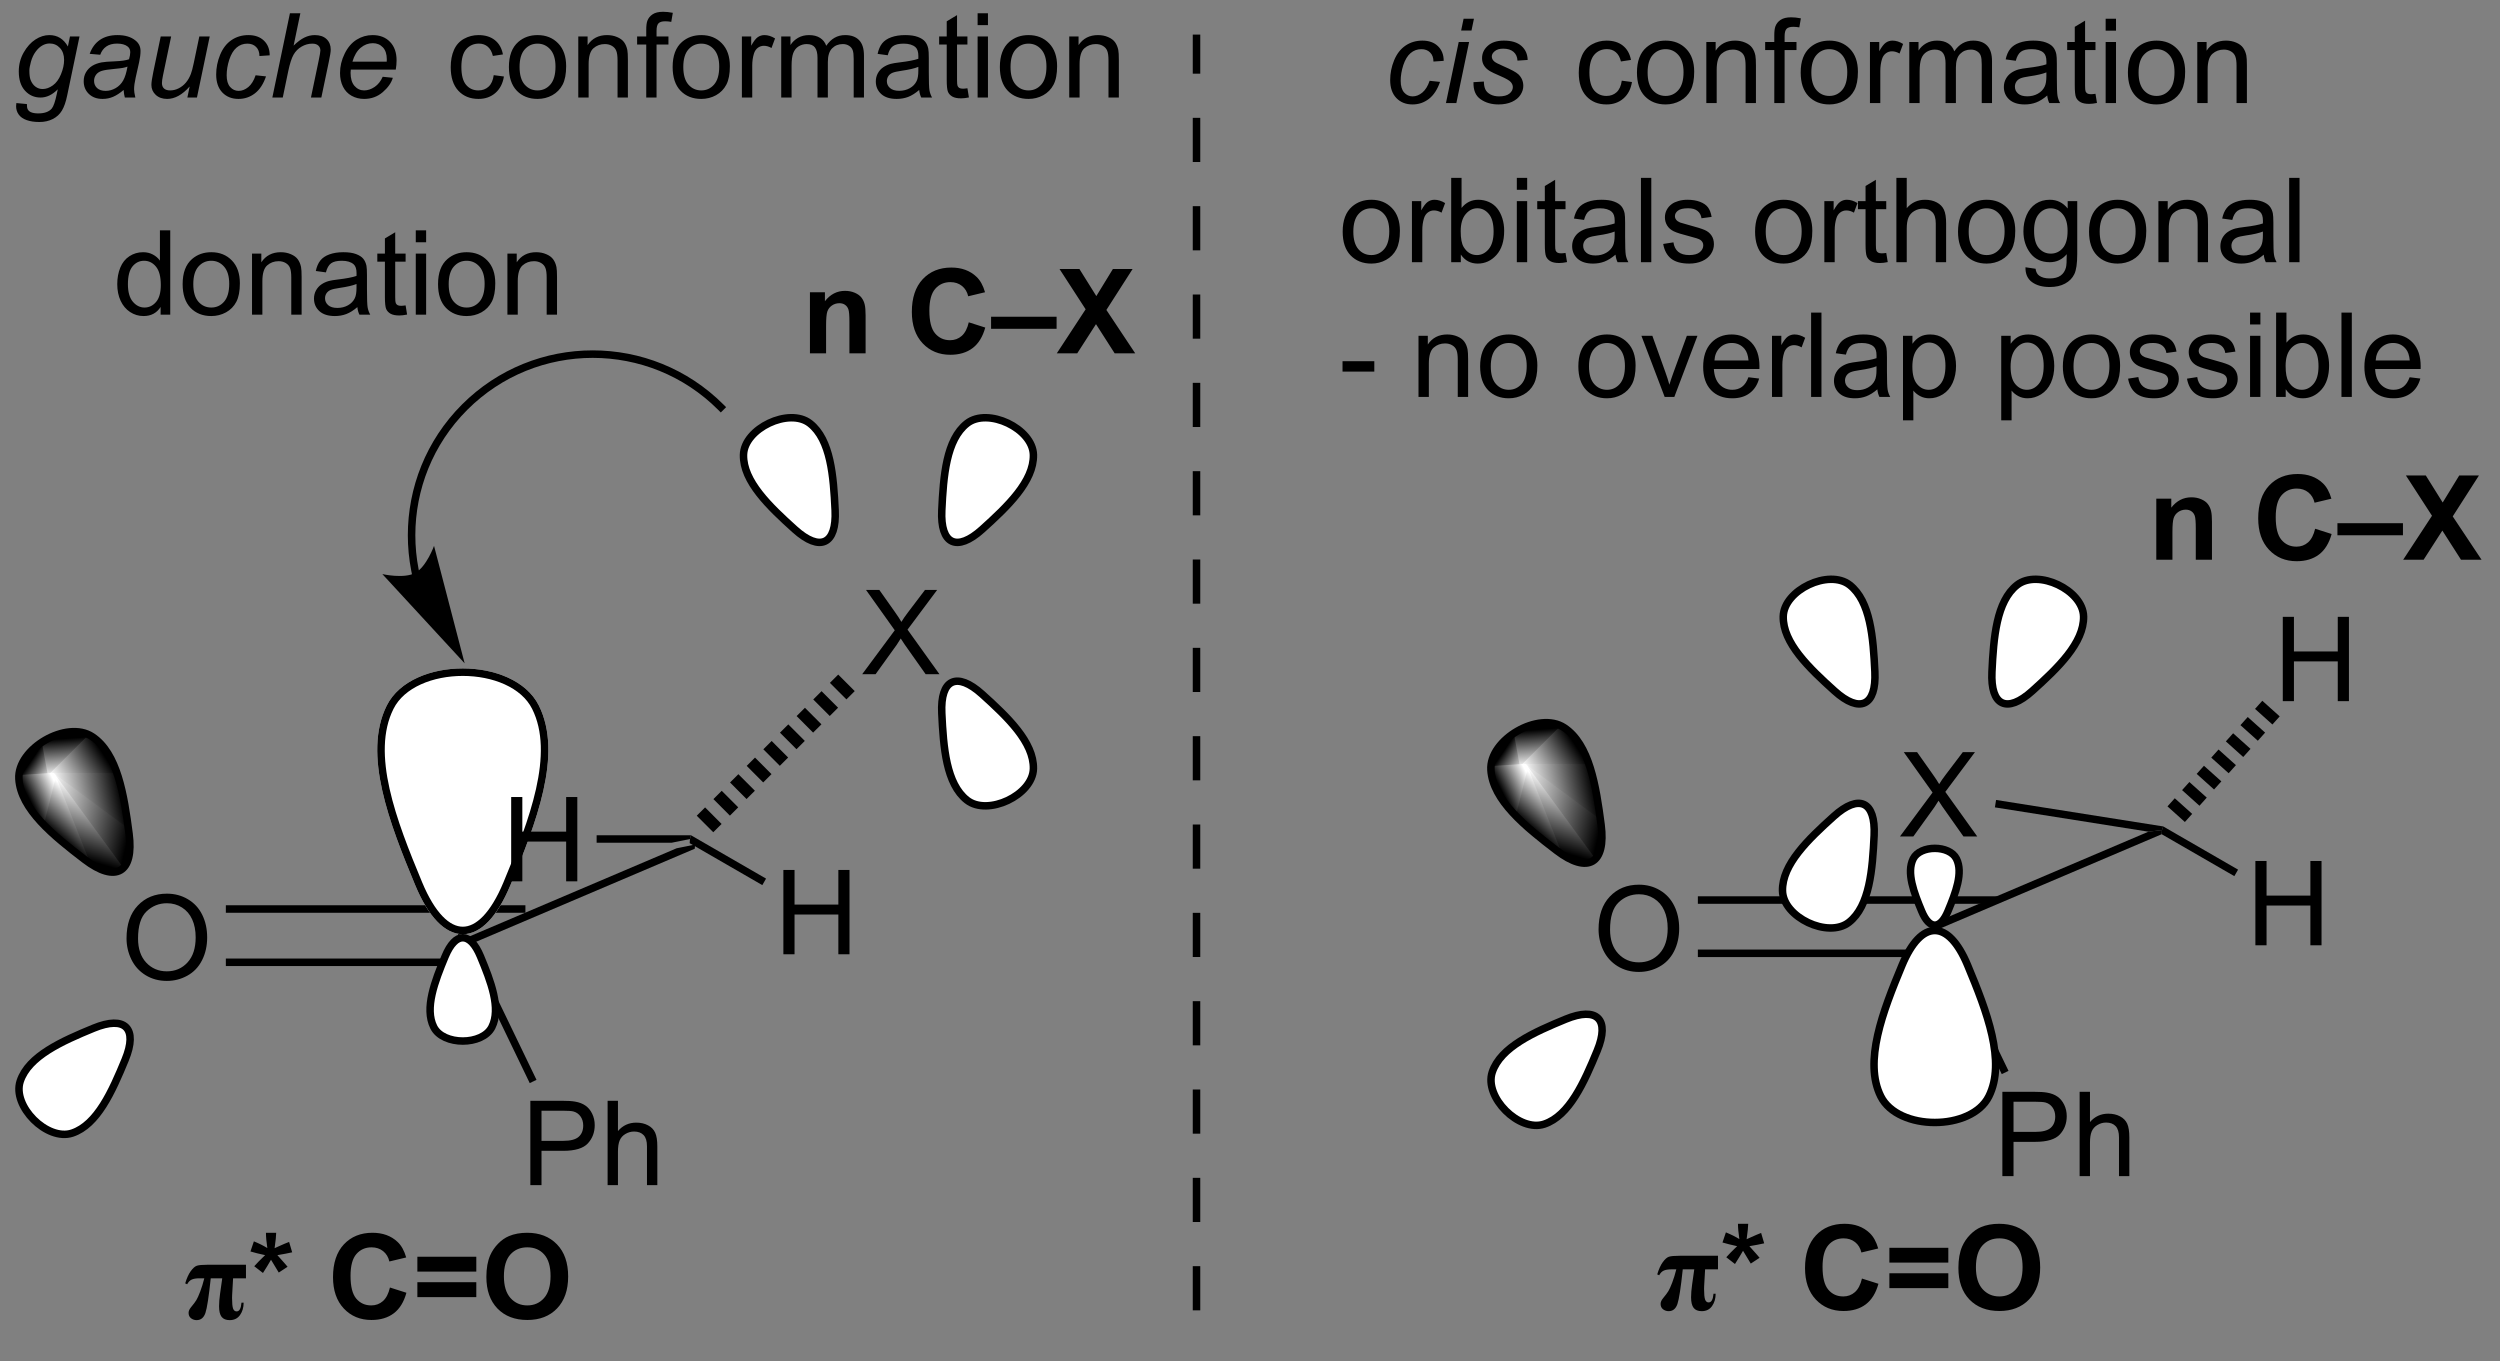 <?xml version="1.0" encoding="UTF-8"?>
<!DOCTYPE svg PUBLIC '-//W3C//DTD SVG 1.0//EN'
          'http://www.w3.org/TR/2001/REC-SVG-20010904/DTD/svg10.dtd'>
<svg stroke-dasharray="none" shape-rendering="auto" xmlns="http://www.w3.org/2000/svg" font-family="'Dialog'" text-rendering="auto" width="90" fill-opacity="1" color-interpolation="auto" color-rendering="auto" preserveAspectRatio="xMidYMid meet" font-size="12px" viewBox="0 0 90 49" fill="black" xmlns:xlink="http://www.w3.org/1999/xlink" stroke="black" image-rendering="auto" stroke-miterlimit="10" stroke-linecap="square" stroke-linejoin="miter" font-style="normal" stroke-width="1" height="49" stroke-dashoffset="0" font-weight="normal" stroke-opacity="1"
><rect x="0" y="0" width="90" height="49" fill="#808080" stroke="none"/><!--Generated by the Batik Graphics2D SVG Generator--><defs id="genericDefs"
  /><g
  ><defs id="defs1"
    ><linearGradient x1="248.721" x2="247.257" gradientUnits="userSpaceOnUse" y1="306.961" y2="305.964" id="gradient1" color-interpolation="sRGB" spreadMethod="pad"
      ><stop stop-color="white" offset="0%"
        /><stop stop-color="black" offset="100%"
      /></linearGradient
      ><linearGradient x1="248.721" x2="247.257" gradientUnits="userSpaceOnUse" y1="306.961" y2="305.964" id="gradient2" color-interpolation="sRGB" spreadMethod="pad"
      ><stop stop-color="white" offset="0%"
        /><stop stop-color="black" offset="100%"
      /></linearGradient
      ><linearGradient x1="248.721" x2="248.534" gradientUnits="userSpaceOnUse" y1="306.961" y2="304.456" id="gradient3" color-interpolation="sRGB" spreadMethod="pad"
      ><stop stop-color="white" offset="0%"
        /><stop stop-color="black" offset="100%"
      /></linearGradient
      ><linearGradient x1="248.721" x2="248.534" gradientUnits="userSpaceOnUse" y1="306.961" y2="304.456" id="gradient4" color-interpolation="sRGB" spreadMethod="pad"
      ><stop stop-color="white" offset="0%"
        /><stop stop-color="black" offset="100%"
      /></linearGradient
      ><linearGradient x1="248.721" x2="251.886" gradientUnits="userSpaceOnUse" y1="306.961" y2="304.911" id="gradient5" color-interpolation="sRGB" spreadMethod="pad"
      ><stop stop-color="white" offset="0%"
        /><stop stop-color="black" offset="100%"
      /></linearGradient
      ><linearGradient x1="248.721" x2="251.886" gradientUnits="userSpaceOnUse" y1="306.961" y2="304.911" id="gradient6" color-interpolation="sRGB" spreadMethod="pad"
      ><stop stop-color="white" offset="0%"
        /><stop stop-color="black" offset="100%"
      /></linearGradient
      ><linearGradient x1="248.721" x2="253.062" gradientUnits="userSpaceOnUse" y1="306.961" y2="306.133" id="gradient7" color-interpolation="sRGB" spreadMethod="pad"
      ><stop stop-color="white" offset="0%"
        /><stop stop-color="black" offset="100%"
      /></linearGradient
      ><linearGradient x1="248.721" x2="253.062" gradientUnits="userSpaceOnUse" y1="306.961" y2="306.133" id="gradient8" color-interpolation="sRGB" spreadMethod="pad"
      ><stop stop-color="white" offset="0%"
        /><stop stop-color="black" offset="100%"
      /></linearGradient
      ><linearGradient x1="248.721" x2="254.553" gradientUnits="userSpaceOnUse" y1="306.961" y2="308.347" id="gradient9" color-interpolation="sRGB" spreadMethod="pad"
      ><stop stop-color="white" offset="0%"
        /><stop stop-color="black" offset="100%"
      /></linearGradient
      ><linearGradient x1="248.721" x2="254.553" gradientUnits="userSpaceOnUse" y1="306.961" y2="308.347" id="gradient10" color-interpolation="sRGB" spreadMethod="pad"
      ><stop stop-color="white" offset="0%"
        /><stop stop-color="black" offset="100%"
      /></linearGradient
      ><linearGradient x1="248.721" x2="247.36" gradientUnits="userSpaceOnUse" y1="306.961" y2="311.517" id="gradient11" color-interpolation="sRGB" spreadMethod="pad"
      ><stop stop-color="white" offset="0%"
        /><stop stop-color="black" offset="100%"
      /></linearGradient
      ><linearGradient x1="248.721" x2="247.36" gradientUnits="userSpaceOnUse" y1="306.961" y2="311.517" id="gradient12" color-interpolation="sRGB" spreadMethod="pad"
      ><stop stop-color="white" offset="0%"
        /><stop stop-color="black" offset="100%"
      /></linearGradient
      ><linearGradient x1="248.721" x2="246.886" gradientUnits="userSpaceOnUse" y1="306.961" y2="309.088" id="gradient13" color-interpolation="sRGB" spreadMethod="pad"
      ><stop stop-color="white" offset="0%"
        /><stop stop-color="black" offset="100%"
      /></linearGradient
      ><linearGradient x1="248.721" x2="246.886" gradientUnits="userSpaceOnUse" y1="306.961" y2="309.088" id="gradient14" color-interpolation="sRGB" spreadMethod="pad"
      ><stop stop-color="white" offset="0%"
        /><stop stop-color="black" offset="100%"
      /></linearGradient
      ><linearGradient x1="248.721" x2="246.88" gradientUnits="userSpaceOnUse" y1="306.961" y2="307.902" id="gradient15" color-interpolation="sRGB" spreadMethod="pad"
      ><stop stop-color="white" offset="0%"
        /><stop stop-color="black" offset="100%"
      /></linearGradient
      ><linearGradient x1="248.721" x2="246.88" gradientUnits="userSpaceOnUse" y1="306.961" y2="307.902" id="gradient16" color-interpolation="sRGB" spreadMethod="pad"
      ><stop stop-color="white" offset="0%"
        /><stop stop-color="black" offset="100%"
      /></linearGradient
      ><linearGradient x1="348.707" x2="347.243" gradientUnits="userSpaceOnUse" y1="306.352" y2="305.354" id="gradient17" color-interpolation="sRGB" spreadMethod="pad"
      ><stop stop-color="white" offset="0%"
        /><stop stop-color="black" offset="100%"
      /></linearGradient
      ><linearGradient x1="348.707" x2="347.243" gradientUnits="userSpaceOnUse" y1="306.352" y2="305.354" id="gradient18" color-interpolation="sRGB" spreadMethod="pad"
      ><stop stop-color="white" offset="0%"
        /><stop stop-color="black" offset="100%"
      /></linearGradient
      ><linearGradient x1="348.707" x2="348.52" gradientUnits="userSpaceOnUse" y1="306.352" y2="303.846" id="gradient19" color-interpolation="sRGB" spreadMethod="pad"
      ><stop stop-color="white" offset="0%"
        /><stop stop-color="black" offset="100%"
      /></linearGradient
      ><linearGradient x1="348.707" x2="348.52" gradientUnits="userSpaceOnUse" y1="306.352" y2="303.846" id="gradient20" color-interpolation="sRGB" spreadMethod="pad"
      ><stop stop-color="white" offset="0%"
        /><stop stop-color="black" offset="100%"
      /></linearGradient
      ><linearGradient x1="348.707" x2="351.872" gradientUnits="userSpaceOnUse" y1="306.352" y2="304.302" id="gradient21" color-interpolation="sRGB" spreadMethod="pad"
      ><stop stop-color="white" offset="0%"
        /><stop stop-color="black" offset="100%"
      /></linearGradient
      ><linearGradient x1="348.707" x2="351.872" gradientUnits="userSpaceOnUse" y1="306.352" y2="304.302" id="gradient22" color-interpolation="sRGB" spreadMethod="pad"
      ><stop stop-color="white" offset="0%"
        /><stop stop-color="black" offset="100%"
      /></linearGradient
      ><linearGradient x1="348.707" x2="353.048" gradientUnits="userSpaceOnUse" y1="306.352" y2="305.524" id="gradient23" color-interpolation="sRGB" spreadMethod="pad"
      ><stop stop-color="white" offset="0%"
        /><stop stop-color="black" offset="100%"
      /></linearGradient
      ><linearGradient x1="348.707" x2="353.048" gradientUnits="userSpaceOnUse" y1="306.352" y2="305.524" id="gradient24" color-interpolation="sRGB" spreadMethod="pad"
      ><stop stop-color="white" offset="0%"
        /><stop stop-color="black" offset="100%"
      /></linearGradient
      ><linearGradient x1="348.707" x2="354.54" gradientUnits="userSpaceOnUse" y1="306.352" y2="307.737" id="gradient25" color-interpolation="sRGB" spreadMethod="pad"
      ><stop stop-color="white" offset="0%"
        /><stop stop-color="black" offset="100%"
      /></linearGradient
      ><linearGradient x1="348.707" x2="354.54" gradientUnits="userSpaceOnUse" y1="306.352" y2="307.737" id="gradient26" color-interpolation="sRGB" spreadMethod="pad"
      ><stop stop-color="white" offset="0%"
        /><stop stop-color="black" offset="100%"
      /></linearGradient
      ><linearGradient x1="348.707" x2="347.346" gradientUnits="userSpaceOnUse" y1="306.352" y2="310.908" id="gradient27" color-interpolation="sRGB" spreadMethod="pad"
      ><stop stop-color="white" offset="0%"
        /><stop stop-color="black" offset="100%"
      /></linearGradient
      ><linearGradient x1="348.707" x2="347.346" gradientUnits="userSpaceOnUse" y1="306.352" y2="310.908" id="gradient28" color-interpolation="sRGB" spreadMethod="pad"
      ><stop stop-color="white" offset="0%"
        /><stop stop-color="black" offset="100%"
      /></linearGradient
      ><linearGradient x1="348.707" x2="346.872" gradientUnits="userSpaceOnUse" y1="306.352" y2="308.478" id="gradient29" color-interpolation="sRGB" spreadMethod="pad"
      ><stop stop-color="white" offset="0%"
        /><stop stop-color="black" offset="100%"
      /></linearGradient
      ><linearGradient x1="348.707" x2="346.872" gradientUnits="userSpaceOnUse" y1="306.352" y2="308.478" id="gradient30" color-interpolation="sRGB" spreadMethod="pad"
      ><stop stop-color="white" offset="0%"
        /><stop stop-color="black" offset="100%"
      /></linearGradient
      ><linearGradient x1="348.707" x2="346.866" gradientUnits="userSpaceOnUse" y1="306.352" y2="307.293" id="gradient31" color-interpolation="sRGB" spreadMethod="pad"
      ><stop stop-color="white" offset="0%"
        /><stop stop-color="black" offset="100%"
      /></linearGradient
      ><linearGradient x1="348.707" x2="346.866" gradientUnits="userSpaceOnUse" y1="306.352" y2="307.293" id="gradient32" color-interpolation="sRGB" spreadMethod="pad"
      ><stop stop-color="white" offset="0%"
        /><stop stop-color="black" offset="100%"
      /></linearGradient
      ><clipPath clipPathUnits="userSpaceOnUse" id="clipPath1"
      ><path d="M0.617 12.204 L175.167 12.204 L175.167 105.616 L0.617 105.616 L0.617 12.204 Z"
      /></clipPath
      ><clipPath clipPathUnits="userSpaceOnUse" id="clipPath2"
      ><path d="M245.027 254.034 L245.027 344.848 L414.724 344.848 L414.724 254.034 Z"
      /></clipPath
      ><clipPath clipPathUnits="userSpaceOnUse" id="clipPath3"
      ><path d="M250.231 303.903 C248.494 303.903 246.377 305.471 246.475 307.111 C246.599 309.171 248.821 310.968 250.94 312.587 C251.698 313.166 252.344 313.446 252.845 313.446 C253.746 313.446 254.18 312.542 253.96 310.843 C253.618 308.199 253.173 305.376 251.45 304.239 C251.098 304.006 250.677 303.903 250.231 303.903 Z"
      /></clipPath
      ><clipPath clipPathUnits="userSpaceOnUse" id="clipPath4"
      ><path d="M350.217 303.293 C348.48 303.293 346.363 304.862 346.462 306.501 C346.585 308.562 348.807 310.358 350.926 311.978 C351.684 312.557 352.33 312.837 352.831 312.837 C353.732 312.837 354.167 311.933 353.947 310.234 C353.604 307.589 353.159 304.766 351.436 303.629 C351.084 303.397 350.663 303.293 350.217 303.293 Z"
      /></clipPath
    ></defs
    ><g transform="scale(0.516,0.516) translate(-0.617,-12.204) matrix(1.029,0,0,1.029,-251.418,-249.095)"
    ><path d="M290.805 311.45 L292.057 311.195 L292.039 311.479 L276.974 317.89 L276.283 317.63 Z" stroke="none" clip-path="url(#clipPath2)"
    /></g
    ><g transform="matrix(0.53,0,0,0.53,-129.952,-134.729)"
    ><path d="M281.216 334.703 L281.216 328.976 L283.378 328.976 Q283.948 328.976 284.248 329.031 Q284.669 329.101 284.953 329.299 Q285.24 329.494 285.414 329.851 Q285.589 330.205 285.589 330.632 Q285.589 331.361 285.123 331.869 Q284.659 332.375 283.443 332.375 L281.974 332.375 L281.974 334.703 L281.216 334.703 ZM281.974 331.697 L283.456 331.697 Q284.19 331.697 284.498 331.424 Q284.807 331.151 284.807 330.656 Q284.807 330.296 284.625 330.041 Q284.443 329.783 284.146 329.703 Q283.956 329.651 283.44 329.651 L281.974 329.651 L281.974 331.697 ZM286.464 334.703 L286.464 328.976 L287.167 328.976 L287.167 331.031 Q287.659 330.46 288.409 330.46 Q288.87 330.46 289.209 330.643 Q289.55 330.822 289.695 331.143 Q289.841 331.463 289.841 332.072 L289.841 334.703 L289.138 334.703 L289.138 332.072 Q289.138 331.546 288.909 331.307 Q288.682 331.065 288.263 331.065 Q287.951 331.065 287.675 331.229 Q287.401 331.39 287.284 331.669 Q287.167 331.945 287.167 332.432 L287.167 334.703 L286.464 334.703 Z" stroke="none" clip-path="url(#clipPath2)"
    /></g
    ><g transform="matrix(0.53,0,0,0.53,-129.952,-134.729)"
    ><path d="M276.283 317.63 L276.974 317.89 L281.634 327.553 L281.174 327.775 Z" stroke="none" clip-path="url(#clipPath2)"
    /></g
    ><g transform="matrix(0.53,0,0,0.53,-129.952,-134.729)"
    ><path d="M253.787 317.946 Q253.787 316.519 254.553 315.714 Q255.319 314.907 256.53 314.907 Q257.321 314.907 257.957 315.287 Q258.595 315.664 258.928 316.341 Q259.264 317.019 259.264 317.878 Q259.264 318.75 258.912 319.438 Q258.561 320.125 257.915 320.479 Q257.272 320.834 256.524 320.834 Q255.717 320.834 255.079 320.443 Q254.444 320.05 254.115 319.375 Q253.787 318.698 253.787 317.946 ZM254.569 317.956 Q254.569 318.993 255.123 319.589 Q255.681 320.183 256.522 320.183 Q257.376 320.183 257.928 319.581 Q258.483 318.979 258.483 317.875 Q258.483 317.175 258.246 316.654 Q258.009 316.133 257.553 315.847 Q257.1 315.558 256.532 315.558 Q255.727 315.558 255.147 316.112 Q254.569 316.664 254.569 317.956 Z" stroke="none" clip-path="url(#clipPath2)"
    /></g
    ><g transform="matrix(0.53,0,0,0.53,-129.952,-134.729)"
    ><path d="M280.881 315.695 L260.533 315.695 L260.533 316.205 L280.881 316.205 ZM277.501 319.314 L260.533 319.314 L260.533 319.824 L277.501 319.824 Z" stroke="none" clip-path="url(#clipPath2)"
    /></g
    ><g transform="matrix(0.53,0,0,0.53,-129.952,-134.729)"
    ><path d="M303.755 300.002 L305.968 297.017 L304.015 294.275 L304.919 294.275 L305.958 295.744 Q306.281 296.2 306.419 296.447 Q306.609 296.135 306.872 295.793 L308.023 294.275 L308.849 294.275 L306.836 296.973 L309.005 300.002 L308.067 300.002 L306.625 297.958 Q306.505 297.783 306.375 297.575 Q306.184 297.887 306.101 298.005 L304.664 300.002 L303.755 300.002 Z" stroke="none" clip-path="url(#clipPath2)"
    /></g
    ><g transform="matrix(0.53,0,0,0.53,-129.952,-134.729)"
    ><path d="M246.475 307.111 C246.352 305.05 249.727 303.101 251.45 304.239 C253.173 305.376 253.618 308.199 253.96 310.843 C254.303 313.488 253.059 314.206 250.94 312.587 C248.821 310.968 246.599 309.171 246.475 307.111" stroke="none" clip-path="url(#clipPath3)"
    /></g
    ><g fill="url(#gradient1)" transform="matrix(0.53,0,0,0.53,-129.952,-134.729)" stroke="url(#gradient1)"
    ><path d="M248.721 306.961 L246.475 307.111 L248.27 304.476 Z" stroke="none" clip-path="url(#clipPath3)"
    /></g
    ><g fill="url(#gradient2)" stroke-width="0.51" transform="matrix(0.53,0,0,0.53,-129.952,-134.729)" stroke-linecap="round" stroke="url(#gradient2)" stroke-linejoin="round"
    ><path fill="none" d="M248.721 306.961 L246.475 307.111 L248.27 304.476 Z" clip-path="url(#clipPath3)"
    /></g
    ><g fill="url(#gradient3)" transform="matrix(0.53,0,0,0.53,-129.952,-134.729)" stroke="url(#gradient3)"
    ><path d="M248.721 306.961 L248.27 304.476 L251.45 304.239 Z" stroke="none" clip-path="url(#clipPath3)"
    /></g
    ><g fill="url(#gradient4)" stroke-width="0.51" transform="matrix(0.53,0,0,0.53,-129.952,-134.729)" stroke-linecap="round" stroke="url(#gradient4)" stroke-linejoin="round"
    ><path fill="none" d="M248.721 306.961 L248.27 304.476 L251.45 304.239 Z" clip-path="url(#clipPath3)"
    /></g
    ><g fill="url(#gradient5)" transform="matrix(0.53,0,0,0.53,-129.952,-134.729)" stroke="url(#gradient5)"
    ><path d="M248.721 306.961 L251.45 304.239 L253.223 306.976 Z" stroke="none" clip-path="url(#clipPath3)"
    /></g
    ><g fill="url(#gradient6)" stroke-width="0.51" transform="matrix(0.53,0,0,0.53,-129.952,-134.729)" stroke-linecap="round" stroke="url(#gradient6)" stroke-linejoin="round"
    ><path fill="none" d="M248.721 306.961 L251.45 304.239 L253.223 306.976 Z" clip-path="url(#clipPath3)"
    /></g
    ><g fill="url(#gradient7)" transform="matrix(0.53,0,0,0.53,-129.952,-134.729)" stroke="url(#gradient7)"
    ><path d="M248.721 306.961 L253.223 306.976 L253.96 310.843 Z" stroke="none" clip-path="url(#clipPath3)"
    /></g
    ><g fill="url(#gradient8)" stroke-width="0.51" transform="matrix(0.53,0,0,0.53,-129.952,-134.729)" stroke-linecap="round" stroke="url(#gradient8)" stroke-linejoin="round"
    ><path fill="none" d="M248.721 306.961 L253.223 306.976 L253.96 310.843 Z" clip-path="url(#clipPath3)"
    /></g
    ><g fill="url(#gradient9)" transform="matrix(0.53,0,0,0.53,-129.952,-134.729)" stroke="url(#gradient9)"
    ><path d="M248.721 306.961 L253.96 310.843 L253.374 313.314 Z" stroke="none" clip-path="url(#clipPath3)"
    /></g
    ><g fill="url(#gradient10)" stroke-width="0.51" transform="matrix(0.53,0,0,0.53,-129.952,-134.729)" stroke-linecap="round" stroke="url(#gradient10)" stroke-linejoin="round"
    ><path fill="none" d="M248.721 306.961 L253.96 310.843 L253.374 313.314 Z" clip-path="url(#clipPath3)"
    /></g
    ><g fill="url(#gradient11)" transform="matrix(0.53,0,0,0.53,-129.952,-134.729)" stroke="url(#gradient11)"
    ><path d="M248.721 306.961 L253.374 313.314 L250.94 312.587 Z" stroke="none" clip-path="url(#clipPath3)"
    /></g
    ><g fill="url(#gradient12)" stroke-width="0.51" transform="matrix(0.53,0,0,0.53,-129.952,-134.729)" stroke-linecap="round" stroke="url(#gradient12)" stroke-linejoin="round"
    ><path fill="none" d="M248.721 306.961 L253.374 313.314 L250.94 312.587 Z" clip-path="url(#clipPath3)"
    /></g
    ><g fill="url(#gradient13)" transform="matrix(0.53,0,0,0.53,-129.952,-134.729)" stroke="url(#gradient13)"
    ><path d="M248.721 306.961 L250.94 312.587 L247.959 310.014 Z" stroke="none" clip-path="url(#clipPath3)"
    /></g
    ><g fill="url(#gradient14)" stroke-width="0.51" transform="matrix(0.53,0,0,0.53,-129.952,-134.729)" stroke-linecap="round" stroke="url(#gradient14)" stroke-linejoin="round"
    ><path fill="none" d="M248.721 306.961 L250.94 312.587 L247.959 310.014 Z" clip-path="url(#clipPath3)"
    /></g
    ><g fill="url(#gradient15)" transform="matrix(0.53,0,0,0.53,-129.952,-134.729)" stroke="url(#gradient15)"
    ><path d="M248.721 306.961 L247.959 310.014 L246.475 307.111 Z" stroke="none" clip-path="url(#clipPath3)"
    /></g
    ><g fill="url(#gradient16)" stroke-width="0.51" transform="matrix(0.53,0,0,0.53,-129.952,-134.729)" stroke-linecap="round" stroke="url(#gradient16)" stroke-linejoin="round"
    ><path fill="none" d="M248.721 306.961 L247.959 310.014 L246.475 307.111 Z" clip-path="url(#clipPath3)"
    /></g
    ><g stroke-width="0.51" transform="matrix(0.53,0,0,0.53,-129.952,-134.729)" stroke-linejoin="round" stroke-linecap="round"
    ><path fill="none" d="M246.475 307.111 C246.352 305.05 249.727 303.101 251.45 304.239 C253.173 305.376 253.618 308.199 253.96 310.843 C254.303 313.488 253.059 314.206 250.94 312.587 C248.821 310.968 246.599 309.171 246.475 307.111" clip-path="url(#clipPath2)"
    /></g
    ><g fill="white" transform="matrix(0.53,0,0,0.53,-129.952,-134.729)" stroke="white"
    ><path d="M250.098 331.171 C248.395 331.738 245.999 329.342 246.567 327.64 C247.134 325.937 249.404 324.928 251.548 324.046 C253.692 323.163 254.575 324.046 253.692 326.19 C252.809 328.333 251.8 330.603 250.098 331.171" stroke="none" clip-path="url(#clipPath2)"
    /></g
    ><g stroke-width="0.51" transform="matrix(0.53,0,0,0.53,-129.952,-134.729)" stroke-linejoin="round" stroke-linecap="round"
    ><path fill="none" d="M250.098 331.171 C248.395 331.738 245.999 329.342 246.567 327.64 C247.134 325.937 249.404 324.928 251.548 324.046 C253.692 323.163 254.575 324.046 253.692 326.19 C252.809 328.333 251.8 330.603 250.098 331.171" clip-path="url(#clipPath2)"
    /></g
    ><g transform="matrix(0.53,0,0,0.53,-129.952,-134.729)"
    ><path d="M303.988 278.205 L302.889 278.205 L302.889 276.087 Q302.889 275.416 302.819 275.218 Q302.749 275.02 302.59 274.91 Q302.434 274.801 302.21 274.801 Q301.926 274.801 301.699 274.957 Q301.473 275.113 301.387 275.371 Q301.304 275.629 301.304 276.324 L301.304 278.205 L300.207 278.205 L300.207 274.056 L301.225 274.056 L301.225 274.666 Q301.77 273.962 302.593 273.962 Q302.957 273.962 303.257 274.093 Q303.559 274.223 303.712 274.426 Q303.866 274.629 303.926 274.887 Q303.988 275.145 303.988 275.627 L303.988 278.205 ZM310.996 276.098 L312.116 276.455 Q311.858 277.392 311.259 277.848 Q310.66 278.304 309.738 278.304 Q308.598 278.304 307.863 277.525 Q307.129 276.744 307.129 275.392 Q307.129 273.962 307.866 273.171 Q308.606 272.379 309.809 272.379 Q310.858 272.379 311.514 273.002 Q311.905 273.369 312.1 274.056 L310.957 274.33 Q310.856 273.884 310.533 273.627 Q310.21 273.369 309.749 273.369 Q309.113 273.369 308.715 273.827 Q308.319 274.283 308.319 275.306 Q308.319 276.392 308.71 276.853 Q309.1 277.314 309.725 277.314 Q310.186 277.314 310.517 277.022 Q310.85 276.728 310.996 276.098 ZM312.511 276.541 L312.511 275.72 L316.961 275.72 L316.961 276.541 L312.511 276.541 ZM316.975 278.205 L318.934 275.215 L317.16 272.478 L318.512 272.478 L319.66 274.317 L320.785 272.478 L322.124 272.478 L320.343 275.259 L322.301 278.205 L320.905 278.205 L319.637 276.223 L318.363 278.205 L316.975 278.205 Z" stroke="none" clip-path="url(#clipPath2)"
    /></g
    ><g transform="matrix(0.53,0,0,0.53,-129.952,-134.729)"
    ><path d="M259.507 341.034 Q259.312 342.899 259.145 343.389 Q258.978 343.875 258.548 343.875 Q258.337 343.875 258.168 343.748 Q258.002 343.618 258.002 343.383 Q258.002 343.198 258.166 343 Q258.429 342.683 258.53 342.514 Q258.634 342.344 258.791 341.935 Q258.947 341.526 259.069 341.034 L258.749 341.034 Q258.4 341.034 258.215 341.12 Q258.03 341.204 257.905 341.438 L257.772 341.378 Q257.929 340.852 258.147 340.55 Q258.369 340.245 258.564 340.18 Q258.759 340.113 259.296 340.113 L261.9 340.113 L261.9 341.034 L261.025 341.034 L260.96 342.18 Q260.955 342.245 260.955 342.363 Q260.955 342.886 261.022 343.084 Q261.093 343.282 261.265 343.282 Q261.548 343.282 261.595 342.691 L261.741 342.691 Q261.741 343.183 261.496 343.529 Q261.252 343.875 260.796 343.875 Q260.421 343.875 260.246 343.654 Q260.072 343.43 260.072 342.933 Q260.072 342.571 260.142 342.071 L260.288 341.034 L259.507 341.034 Z" stroke="none" clip-path="url(#clipPath2)"
    /></g
    ><g transform="matrix(0.53,0,0,0.53,-129.952,-134.729)"
    ><path d="M263.054 340.672 L262.462 340.214 Q262.744 339.899 263.048 339.61 Q263.171 339.493 263.202 339.461 Q263.103 339.446 262.642 339.331 Q262.312 339.25 262.205 339.211 L262.437 338.524 Q262.947 338.73 263.351 338.98 Q263.257 338.344 263.257 337.941 L263.952 337.941 Q263.952 338.227 263.845 338.988 Q263.923 338.956 264.181 338.836 Q264.533 338.675 264.83 338.563 L265.038 339.269 Q264.603 339.368 264.033 339.461 L264.502 339.988 Q264.642 340.149 264.726 340.25 L264.127 340.644 L263.601 339.774 Q263.361 340.196 263.054 340.672 ZM271.679 341.659 L272.798 342.016 Q272.541 342.954 271.942 343.409 Q271.343 343.865 270.421 343.865 Q269.28 343.865 268.546 343.086 Q267.812 342.305 267.812 340.954 Q267.812 339.524 268.548 338.732 Q269.288 337.941 270.491 337.941 Q271.541 337.941 272.197 338.563 Q272.587 338.93 272.783 339.618 L271.64 339.891 Q271.538 339.446 271.215 339.188 Q270.892 338.93 270.431 338.93 Q269.796 338.93 269.397 339.389 Q269.002 339.844 269.002 340.868 Q269.002 341.954 269.392 342.415 Q269.783 342.875 270.408 342.875 Q270.869 342.875 271.2 342.584 Q271.533 342.29 271.679 341.659 ZM273.542 340.579 L273.542 339.571 L277.545 339.571 L277.545 340.579 L273.542 340.579 ZM273.542 342.313 L273.542 341.3 L277.545 341.3 L277.545 342.313 L273.542 342.313 ZM278.229 340.938 Q278.229 340.063 278.49 339.469 Q278.685 339.032 279.024 338.685 Q279.362 338.336 279.763 338.167 Q280.3 337.941 280.998 337.941 Q282.263 337.941 283.024 338.727 Q283.784 339.511 283.784 340.909 Q283.784 342.297 283.029 343.081 Q282.276 343.865 281.013 343.865 Q279.737 343.865 278.982 343.086 Q278.229 342.305 278.229 340.938 ZM279.42 340.899 Q279.42 341.87 279.867 342.373 Q280.318 342.875 281.011 342.875 Q281.701 342.875 282.144 342.378 Q282.589 341.878 282.589 340.883 Q282.589 339.899 282.156 339.415 Q281.724 338.93 281.011 338.93 Q280.295 338.93 279.857 339.42 Q279.42 339.909 279.42 340.899 Z" stroke="none" clip-path="url(#clipPath2)"
    /></g
    ><g transform="matrix(0.53,0,0,0.53,-129.952,-134.729)"
    ><path d="M256.102 275.58 L256.102 275.056 Q255.709 275.673 254.943 275.673 Q254.446 275.673 254.029 275.4 Q253.615 275.127 253.386 274.637 Q253.157 274.145 253.157 273.509 Q253.157 272.887 253.363 272.382 Q253.571 271.877 253.985 271.608 Q254.399 271.337 254.912 271.337 Q255.287 271.337 255.579 271.496 Q255.873 271.652 256.055 271.908 L256.055 269.853 L256.756 269.853 L256.756 275.58 L256.102 275.58 ZM253.881 273.509 Q253.881 274.306 254.217 274.702 Q254.553 275.095 255.008 275.095 Q255.469 275.095 255.792 274.718 Q256.115 274.34 256.115 273.567 Q256.115 272.715 255.787 272.317 Q255.459 271.918 254.977 271.918 Q254.508 271.918 254.193 272.301 Q253.881 272.684 253.881 273.509 ZM257.598 273.504 Q257.598 272.353 258.239 271.798 Q258.775 271.337 259.544 271.337 Q260.4 271.337 260.942 271.897 Q261.486 272.457 261.486 273.447 Q261.486 274.246 261.244 274.707 Q261.005 275.166 260.546 275.421 Q260.088 275.673 259.544 275.673 Q258.674 275.673 258.135 275.116 Q257.598 274.556 257.598 273.504 ZM258.322 273.504 Q258.322 274.301 258.669 274.699 Q259.018 275.095 259.544 275.095 Q260.067 275.095 260.413 274.697 Q260.762 274.298 260.762 273.481 Q260.762 272.712 260.413 272.317 Q260.065 271.918 259.544 271.918 Q259.018 271.918 258.669 272.314 Q258.322 272.707 258.322 273.504 ZM262.311 275.58 L262.311 271.431 L262.943 271.431 L262.943 272.02 Q263.399 271.337 264.264 271.337 Q264.639 271.337 264.951 271.473 Q265.266 271.606 265.423 271.824 Q265.579 272.043 265.641 272.345 Q265.68 272.541 265.68 273.027 L265.68 275.58 L264.977 275.58 L264.977 273.056 Q264.977 272.627 264.894 272.413 Q264.813 272.199 264.605 272.074 Q264.397 271.947 264.115 271.947 Q263.665 271.947 263.339 272.233 Q263.014 272.517 263.014 273.314 L263.014 275.58 L262.311 275.58 ZM269.466 275.067 Q269.075 275.4 268.713 275.538 Q268.353 275.673 267.94 275.673 Q267.255 275.673 266.887 275.34 Q266.52 275.004 266.52 274.486 Q266.52 274.181 266.658 273.929 Q266.799 273.676 267.023 273.525 Q267.247 273.371 267.528 273.293 Q267.736 273.238 268.153 273.189 Q269.005 273.087 269.408 272.947 Q269.411 272.801 269.411 272.762 Q269.411 272.332 269.213 272.158 Q268.942 271.918 268.411 271.918 Q267.916 271.918 267.679 272.093 Q267.442 272.267 267.33 272.707 L266.643 272.613 Q266.736 272.173 266.95 271.902 Q267.166 271.629 267.572 271.483 Q267.978 271.337 268.512 271.337 Q269.044 271.337 269.374 271.462 Q269.708 271.587 269.864 271.777 Q270.02 271.965 270.083 272.254 Q270.119 272.434 270.119 272.902 L270.119 273.84 Q270.119 274.822 270.163 275.082 Q270.208 275.34 270.341 275.58 L269.606 275.58 Q269.497 275.361 269.466 275.067 ZM269.408 273.496 Q269.025 273.652 268.26 273.762 Q267.825 273.824 267.645 273.902 Q267.466 273.981 267.366 274.132 Q267.27 274.283 267.27 274.465 Q267.27 274.746 267.484 274.934 Q267.697 275.121 268.106 275.121 Q268.512 275.121 268.827 274.944 Q269.145 274.767 269.294 274.457 Q269.408 274.22 269.408 273.754 L269.408 273.496 ZM272.743 274.949 L272.844 275.572 Q272.548 275.634 272.313 275.634 Q271.93 275.634 271.719 275.514 Q271.509 275.392 271.423 275.194 Q271.337 274.996 271.337 274.363 L271.337 271.978 L270.821 271.978 L270.821 271.431 L271.337 271.431 L271.337 270.402 L272.037 269.981 L272.037 271.431 L272.743 271.431 L272.743 271.978 L272.037 271.978 L272.037 274.402 Q272.037 274.705 272.074 274.791 Q272.11 274.877 272.193 274.929 Q272.279 274.978 272.436 274.978 Q272.553 274.978 272.743 274.949 ZM273.434 270.66 L273.434 269.853 L274.137 269.853 L274.137 270.66 L273.434 270.66 ZM273.434 275.58 L273.434 271.431 L274.137 271.431 L274.137 275.58 L273.434 275.58 ZM274.946 273.504 Q274.946 272.353 275.587 271.798 Q276.123 271.337 276.891 271.337 Q277.748 271.337 278.29 271.897 Q278.834 272.457 278.834 273.447 Q278.834 274.246 278.592 274.707 Q278.352 275.166 277.894 275.421 Q277.436 275.673 276.891 275.673 Q276.022 275.673 275.483 275.116 Q274.946 274.556 274.946 273.504 ZM275.67 273.504 Q275.67 274.301 276.016 274.699 Q276.365 275.095 276.891 275.095 Q277.415 275.095 277.761 274.697 Q278.11 274.298 278.11 273.481 Q278.11 272.712 277.761 272.317 Q277.412 271.918 276.891 271.918 Q276.365 271.918 276.016 272.314 Q275.67 272.707 275.67 273.504 ZM279.658 275.58 L279.658 271.431 L280.291 271.431 L280.291 272.02 Q280.747 271.337 281.611 271.337 Q281.986 271.337 282.299 271.473 Q282.614 271.606 282.77 271.824 Q282.926 272.043 282.989 272.345 Q283.028 272.541 283.028 273.027 L283.028 275.58 L282.325 275.58 L282.325 273.056 Q282.325 272.627 282.241 272.413 Q282.161 272.199 281.952 272.074 Q281.744 271.947 281.463 271.947 Q281.012 271.947 280.687 272.233 Q280.361 272.517 280.361 273.314 L280.361 275.58 L279.658 275.58 Z" stroke="none" clip-path="url(#clipPath2)"
    /></g
    ><g transform="matrix(0.53,0,0,0.53,-129.952,-134.729)"
    ><path d="M292.519 309.612 L293.085 309.048 L294.206 310.172 L293.641 310.736 ZM293.65 308.484 L294.215 307.92 L295.336 309.044 L294.771 309.608 ZM294.78 307.356 L295.345 306.792 L296.467 307.916 L295.901 308.48 ZM295.911 306.228 L296.476 305.664 L297.597 306.788 L297.032 307.352 ZM297.041 305.1 L297.606 304.536 L298.727 305.66 L298.162 306.224 ZM298.171 303.972 L298.737 303.409 L299.858 304.532 L299.293 305.096 ZM299.302 302.844 L299.867 302.281 L300.988 303.404 L300.423 303.968 ZM300.432 301.717 L300.997 301.153 L302.119 302.276 L301.553 302.84 ZM301.563 300.589 L302.128 300.025 L303.249 301.149 L302.684 301.712 Z" stroke="none" clip-path="url(#clipPath2)"
    /></g
    ><g fill="white" transform="matrix(0.53,0,0,0.53,-129.952,-134.729)" stroke="white"
    ><path d="M295.695 285.104 C295.733 283.31 298.795 281.859 300.208 282.966 C301.62 284.073 301.807 286.55 301.918 288.866 C302.028 291.182 300.9 291.716 299.178 290.164 C297.456 288.612 295.657 286.898 295.695 285.104" stroke="none" clip-path="url(#clipPath2)"
    /></g
    ><g stroke-width="0.51" transform="matrix(0.53,0,0,0.53,-129.952,-134.729)" stroke-linejoin="round" stroke-linecap="round"
    ><path fill="none" d="M295.695 285.104 C295.733 283.31 298.795 281.859 300.208 282.966 C301.62 284.073 301.807 286.55 301.918 288.866 C302.028 291.182 300.9 291.716 299.178 290.164 C297.456 288.612 295.657 286.898 295.695 285.104" clip-path="url(#clipPath2)"
    /></g
    ><g fill="white" transform="matrix(0.53,0,0,0.53,-129.952,-134.729)" stroke="white"
    ><path d="M310.874 282.966 C312.286 281.859 315.348 283.31 315.386 285.104 C315.424 286.898 313.626 288.612 311.904 290.164 C310.181 291.716 309.053 291.182 309.164 288.866 C309.274 286.55 309.461 284.073 310.874 282.966" stroke="none" clip-path="url(#clipPath2)"
    /></g
    ><g stroke-width="0.51" transform="matrix(0.53,0,0,0.53,-129.952,-134.729)" stroke-linejoin="round" stroke-linecap="round"
    ><path fill="none" d="M310.874 282.966 C312.286 281.859 315.348 283.31 315.386 285.104 C315.424 286.898 313.626 288.612 311.904 290.164 C310.181 291.716 309.053 291.182 309.164 288.866 C309.274 286.55 309.461 284.073 310.874 282.966" clip-path="url(#clipPath2)"
    /></g
    ><g fill="white" transform="matrix(0.53,0,0,0.53,-129.952,-134.729)" stroke="white"
    ><path d="M315.386 306.418 C315.348 308.212 312.286 309.663 310.874 308.556 C309.461 307.449 309.274 304.972 309.164 302.656 C309.053 300.34 310.181 299.805 311.904 301.358 C313.626 302.91 315.424 304.623 315.386 306.418" stroke="none" clip-path="url(#clipPath2)"
    /></g
    ><g stroke-width="0.51" transform="matrix(0.53,0,0,0.53,-129.952,-134.729)" stroke-linejoin="round" stroke-linecap="round"
    ><path fill="none" d="M315.386 306.418 C315.348 308.212 312.286 309.663 310.874 308.556 C309.461 307.449 309.274 304.972 309.164 302.656 C309.053 300.34 310.181 299.805 311.904 301.358 C313.626 302.91 315.424 304.623 315.386 306.418" clip-path="url(#clipPath2)"
    /></g
    ><g fill="white" transform="matrix(0.53,0,0,0.53,-129.952,-134.729)" stroke="white"
    ><path d="M271.691 302.243 C273.278 299.069 279.979 299.069 281.566 302.243 C283.153 305.417 281.389 310.001 279.626 314.233 C277.863 318.465 275.394 318.465 273.631 314.233 C271.868 310.001 270.104 305.417 271.691 302.243" stroke="none" clip-path="url(#clipPath2)"
    /></g
    ><g fill="white" stroke-width="0.51" transform="matrix(0.53,0,0,0.53,-129.952,-134.729)" stroke-linecap="round" stroke="white" stroke-linejoin="round"
    ><path fill="none" d="M271.691 302.243 C273.278 299.069 279.979 299.069 281.566 302.243 C283.153 305.417 281.389 310.001 279.626 314.233 C277.863 318.465 275.394 318.465 273.631 314.233 C271.868 310.001 270.104 305.417 271.691 302.243" clip-path="url(#clipPath2)"
    /></g
    ><g fill="white" transform="matrix(0.53,0,0,0.53,-129.952,-134.729)" stroke="white"
    ><path d="M278.603 323.966 C277.969 325.236 275.288 325.236 274.654 323.966 C274.019 322.697 274.724 320.863 275.429 319.17 C276.135 317.478 277.122 317.478 277.827 319.17 C278.533 320.863 279.238 322.697 278.603 323.966" stroke="none" clip-path="url(#clipPath2)"
    /></g
    ><g stroke-width="0.51" transform="matrix(0.53,0,0,0.53,-129.952,-134.729)" stroke-linejoin="round" stroke-linecap="round"
    ><path fill="none" d="M271.691 302.243 C273.278 299.069 279.979 299.069 281.566 302.243 C283.153 305.417 281.389 310.001 279.626 314.233 C277.863 318.465 275.394 318.465 273.631 314.233 C271.868 310.001 270.104 305.417 271.691 302.243" clip-path="url(#clipPath2)"
    /></g
    ><g stroke-width="0.51" transform="matrix(0.53,0,0,0.53,-129.952,-134.729)" stroke-linejoin="round" stroke-linecap="round"
    ><path fill="none" d="M278.603 323.966 C277.969 325.236 275.288 325.236 274.654 323.966 C274.019 322.697 274.724 320.863 275.429 319.17 C276.135 317.478 277.122 317.478 277.827 319.17 C278.533 320.863 279.238 322.697 278.603 323.966" clip-path="url(#clipPath2)"
    /></g
    ><g transform="matrix(0.53,0,0,0.53,-129.952,-134.729)"
    ><path d="M298.403 319.024 L298.403 313.297 L299.161 313.297 L299.161 315.649 L302.137 315.649 L302.137 313.297 L302.895 313.297 L302.895 319.024 L302.137 319.024 L302.137 316.324 L299.161 316.324 L299.161 319.024 L298.403 319.024 Z" stroke="none" clip-path="url(#clipPath2)"
    /></g
    ><g transform="matrix(0.53,0,0,0.53,-129.952,-134.729)"
    ><path d="M292.039 311.479 L292.057 311.195 L292.125 310.94 L297.227 313.885 L296.972 314.327 Z" stroke="none" clip-path="url(#clipPath2)"
    /></g
    ><g transform="matrix(0.53,0,0,0.53,-129.952,-134.729)"
    ><path d="M279.914 314.07 L279.914 308.343 L280.672 308.343 L280.672 310.695 L283.648 310.695 L283.648 308.343 L284.406 308.343 L284.406 314.07 L283.648 314.07 L283.648 311.369 L280.672 311.369 L280.672 314.07 L279.914 314.07 Z" stroke="none" clip-path="url(#clipPath2)"
    /></g
    ><g transform="matrix(0.53,0,0,0.53,-129.952,-134.729)"
    ><path d="M292.125 310.94 L292.057 311.195 L290.805 311.45 L285.718 311.45 L285.718 310.94 Z" stroke="none" clip-path="url(#clipPath2)"
    /></g
    ><g transform="matrix(0.53,0,0,0.53,-129.952,-134.729)"
    ><path d="M273.677 293.12 L273.677 293.119 L273.677 293.118 L273.676 293.112 C273.673 293.101 273.671 293.089 273.668 293.077 C273.663 293.053 273.658 293.03 273.653 293.006 C273.644 292.959 273.634 292.911 273.625 292.864 C273.478 292.104 273.404 291.333 273.404 290.562 C273.404 287.481 274.579 284.397 276.933 282.043 C281.638 277.338 289.267 277.338 293.972 282.043 L294.152 282.223 L294.513 281.863 L294.333 281.682 C289.428 276.778 281.477 276.778 276.572 281.682 C274.122 284.132 272.894 287.346 272.894 290.562 C272.894 291.366 272.971 292.169 273.124 292.961 C273.134 293.01 273.143 293.059 273.154 293.109 C273.159 293.134 273.164 293.158 273.169 293.183 C273.172 293.195 273.174 293.207 273.177 293.22 L273.178 293.225 L273.178 293.226 L273.179 293.228 L273.233 293.478 L273.731 293.37 L273.677 293.12 ZM276.753 299.262 L274.674 291.282 C274.674 291.282 274.166 292.699 273.398 293.119 C272.63 293.538 271.163 293.2 271.163 293.2 Z" stroke="none" clip-path="url(#clipPath2)"
    /></g
    ><g transform="matrix(0.53,0,0,0.53,-129.952,-134.729)"
    ><path d="M246.304 261.206 L247.02 261.274 Q247.012 261.516 247.078 261.636 Q247.145 261.758 247.288 261.824 Q247.481 261.909 247.786 261.909 Q248.427 261.909 248.708 261.579 Q248.89 261.355 249.046 260.607 L249.117 260.271 Q248.567 260.831 247.945 260.831 Q247.317 260.831 246.893 260.368 Q246.468 259.904 246.468 259.058 Q246.468 258.357 246.802 257.771 Q247.137 257.185 247.598 256.889 Q248.059 256.589 248.546 256.589 Q249.364 256.589 249.804 257.363 L249.945 256.683 L250.593 256.683 L249.757 260.685 Q249.622 261.347 249.398 261.717 Q249.177 262.087 248.778 262.29 Q248.382 262.493 247.864 262.493 Q247.364 262.493 247.002 262.363 Q246.64 262.235 246.463 261.985 Q246.286 261.738 246.286 261.417 Q246.286 261.321 246.304 261.206 ZM247.187 258.995 Q247.187 259.42 247.27 259.636 Q247.387 259.935 247.604 260.094 Q247.82 260.253 248.085 260.253 Q248.434 260.253 248.778 260.008 Q249.122 259.764 249.333 259.253 Q249.546 258.74 249.546 258.277 Q249.546 257.764 249.262 257.462 Q248.981 257.159 248.562 257.159 Q248.304 257.159 248.062 257.298 Q247.82 257.435 247.612 257.719 Q247.403 258.003 247.294 258.399 Q247.187 258.792 247.187 258.995 ZM253.589 260.316 Q253.222 260.631 252.881 260.779 Q252.542 260.925 252.157 260.925 Q251.582 260.925 251.23 260.587 Q250.878 260.248 250.878 259.722 Q250.878 259.373 251.037 259.107 Q251.196 258.839 251.457 258.678 Q251.72 258.514 252.097 258.443 Q252.337 258.396 253.001 258.37 Q253.667 258.342 253.957 258.23 Q254.04 257.941 254.04 257.748 Q254.04 257.503 253.86 257.363 Q253.613 257.167 253.141 257.167 Q252.696 257.167 252.412 257.365 Q252.128 257.56 252.001 257.925 L251.285 257.863 Q251.503 257.245 251.977 256.917 Q252.454 256.589 253.175 256.589 Q253.946 256.589 254.394 256.956 Q254.738 257.23 254.738 257.667 Q254.738 257.998 254.641 258.435 L254.41 259.467 Q254.3 259.959 254.3 260.269 Q254.3 260.464 254.386 260.831 L253.673 260.831 Q253.613 260.628 253.589 260.316 ZM253.852 258.73 Q253.704 258.787 253.532 258.818 Q253.363 258.849 252.964 258.886 Q252.347 258.941 252.092 259.024 Q251.839 259.107 251.709 259.292 Q251.582 259.474 251.582 259.699 Q251.582 259.995 251.787 260.188 Q251.993 260.378 252.371 260.378 Q252.722 260.378 253.045 260.193 Q253.371 260.006 253.558 259.675 Q253.746 259.342 253.852 258.73 ZM258.075 260.081 Q257.328 260.925 256.546 260.925 Q256.067 260.925 255.77 260.649 Q255.476 260.373 255.476 259.974 Q255.476 259.714 255.609 259.076 L256.109 256.683 L256.817 256.683 L256.262 259.334 Q256.192 259.667 256.192 259.849 Q256.192 260.084 256.333 260.217 Q256.476 260.347 256.755 260.347 Q257.052 260.347 257.333 260.204 Q257.617 260.058 257.822 259.813 Q258.028 259.566 258.156 259.23 Q258.242 259.014 258.356 258.474 L258.731 256.683 L259.437 256.683 L258.57 260.831 L257.919 260.831 L258.075 260.081 ZM262.555 259.318 L263.261 259.394 Q262.996 260.17 262.506 260.548 Q262.016 260.925 261.391 260.925 Q260.714 260.925 260.295 260.488 Q259.876 260.05 259.876 259.264 Q259.876 258.584 260.144 257.928 Q260.415 257.271 260.915 256.93 Q261.417 256.589 262.063 256.589 Q262.73 256.589 263.121 256.967 Q263.511 257.342 263.511 257.964 L262.816 258.011 Q262.813 257.615 262.587 257.394 Q262.363 257.17 261.996 257.17 Q261.571 257.17 261.259 257.441 Q260.946 257.709 260.766 258.258 Q260.589 258.808 260.589 259.316 Q260.589 259.847 260.824 260.113 Q261.058 260.378 261.402 260.378 Q261.746 260.378 262.061 260.118 Q262.376 259.855 262.555 259.318 ZM263.691 260.831 L264.886 255.105 L265.594 255.105 L265.136 257.303 Q265.532 256.92 265.871 256.756 Q266.212 256.589 266.571 256.589 Q267.087 256.589 267.371 256.86 Q267.657 257.131 267.657 257.576 Q267.657 257.795 267.532 258.381 L267.019 260.831 L266.313 260.831 L266.839 258.318 Q266.954 257.771 266.954 257.631 Q266.954 257.428 266.813 257.3 Q266.673 257.17 266.407 257.17 Q266.024 257.17 265.675 257.373 Q265.329 257.574 265.131 257.923 Q264.933 258.271 264.769 259.05 L264.399 260.831 L263.691 260.831 ZM271.187 259.42 L271.875 259.49 Q271.726 260.003 271.192 260.464 Q270.661 260.925 269.921 260.925 Q269.46 260.925 269.075 260.712 Q268.692 260.498 268.489 260.092 Q268.288 259.685 268.288 259.167 Q268.288 258.488 268.604 257.849 Q268.919 257.209 269.419 256.899 Q269.919 256.589 270.5 256.589 Q271.242 256.589 271.684 257.05 Q272.13 257.511 272.13 258.308 Q272.13 258.613 272.075 258.933 L269.02 258.933 Q269.005 259.053 269.005 259.152 Q269.005 259.732 269.27 260.04 Q269.538 260.347 269.927 260.347 Q270.288 260.347 270.64 260.11 Q270.992 259.87 271.187 259.42 ZM269.132 258.394 L271.46 258.394 Q271.466 258.284 271.466 258.238 Q271.466 257.706 271.2 257.423 Q270.934 257.139 270.515 257.139 Q270.062 257.139 269.69 257.451 Q269.317 257.764 269.132 258.394 Z" stroke="none" clip-path="url(#clipPath2)"
    /></g
    ><g transform="matrix(0.53,0,0,0.53,-129.952,-134.729)"
    ><path d="M278.729 259.31 L279.421 259.402 Q279.307 260.115 278.841 260.521 Q278.375 260.925 277.695 260.925 Q276.843 260.925 276.325 260.368 Q275.807 259.81 275.807 258.771 Q275.807 258.099 276.028 257.597 Q276.252 257.092 276.708 256.842 Q277.163 256.589 277.697 256.589 Q278.375 256.589 278.804 256.93 Q279.234 257.271 279.354 257.902 L278.671 258.006 Q278.572 257.589 278.325 257.378 Q278.078 257.167 277.726 257.167 Q277.195 257.167 276.861 257.548 Q276.531 257.928 276.531 258.753 Q276.531 259.589 276.851 259.969 Q277.171 260.347 277.687 260.347 Q278.101 260.347 278.377 260.094 Q278.656 259.839 278.729 259.31 ZM279.76 258.756 Q279.76 257.605 280.401 257.05 Q280.937 256.589 281.705 256.589 Q282.562 256.589 283.104 257.149 Q283.648 257.709 283.648 258.699 Q283.648 259.498 283.406 259.959 Q283.166 260.417 282.708 260.673 Q282.25 260.925 281.705 260.925 Q280.835 260.925 280.296 260.368 Q279.76 259.808 279.76 258.756 ZM280.484 258.756 Q280.484 259.553 280.83 259.951 Q281.179 260.347 281.705 260.347 Q282.229 260.347 282.575 259.949 Q282.924 259.55 282.924 258.732 Q282.924 257.964 282.575 257.568 Q282.226 257.17 281.705 257.17 Q281.179 257.17 280.83 257.566 Q280.484 257.959 280.484 258.756 ZM284.472 260.831 L284.472 256.683 L285.105 256.683 L285.105 257.271 Q285.561 256.589 286.425 256.589 Q286.8 256.589 287.113 256.724 Q287.428 256.857 287.584 257.076 Q287.74 257.295 287.803 257.597 Q287.842 257.792 287.842 258.279 L287.842 260.831 L287.139 260.831 L287.139 258.308 Q287.139 257.878 287.055 257.665 Q286.975 257.451 286.766 257.326 Q286.558 257.199 286.277 257.199 Q285.826 257.199 285.501 257.485 Q285.175 257.769 285.175 258.566 L285.175 260.831 L284.472 260.831 ZM289.088 260.831 L289.088 257.23 L288.468 257.23 L288.468 256.683 L289.088 256.683 L289.088 256.24 Q289.088 255.823 289.163 255.62 Q289.265 255.347 289.52 255.178 Q289.776 255.006 290.236 255.006 Q290.533 255.006 290.893 255.076 L290.788 255.691 Q290.57 255.652 290.375 255.652 Q290.054 255.652 289.921 255.79 Q289.788 255.925 289.788 256.3 L289.788 256.683 L290.596 256.683 L290.596 257.23 L289.788 257.23 L289.788 260.831 L289.088 260.831 ZM290.881 258.756 Q290.881 257.605 291.522 257.05 Q292.058 256.589 292.826 256.589 Q293.683 256.589 294.225 257.149 Q294.769 257.709 294.769 258.699 Q294.769 259.498 294.527 259.959 Q294.287 260.417 293.829 260.673 Q293.371 260.925 292.826 260.925 Q291.957 260.925 291.417 260.368 Q290.881 259.808 290.881 258.756 ZM291.605 258.756 Q291.605 259.553 291.951 259.951 Q292.3 260.347 292.826 260.347 Q293.35 260.347 293.696 259.949 Q294.045 259.55 294.045 258.732 Q294.045 257.964 293.696 257.568 Q293.347 257.17 292.826 257.17 Q292.3 257.17 291.951 257.566 Q291.605 257.959 291.605 258.756 ZM295.585 260.831 L295.585 256.683 L296.218 256.683 L296.218 257.31 Q296.46 256.87 296.663 256.73 Q296.869 256.589 297.117 256.589 Q297.471 256.589 297.838 256.816 L297.596 257.467 Q297.338 257.316 297.08 257.316 Q296.851 257.316 296.666 257.454 Q296.484 257.592 296.406 257.839 Q296.288 258.214 296.288 258.659 L296.288 260.831 L295.585 260.831 ZM298.257 260.831 L298.257 256.683 L298.885 256.683 L298.885 257.264 Q299.08 256.959 299.403 256.774 Q299.729 256.589 300.143 256.589 Q300.604 256.589 300.898 256.782 Q301.195 256.972 301.315 257.316 Q301.807 256.589 302.596 256.589 Q303.213 256.589 303.544 256.93 Q303.877 257.271 303.877 257.982 L303.877 260.831 L303.179 260.831 L303.179 258.217 Q303.179 257.795 303.109 257.61 Q303.041 257.425 302.861 257.313 Q302.682 257.199 302.44 257.199 Q302.002 257.199 301.713 257.49 Q301.424 257.779 301.424 258.42 L301.424 260.831 L300.721 260.831 L300.721 258.136 Q300.721 257.667 300.549 257.433 Q300.377 257.199 299.986 257.199 Q299.69 257.199 299.437 257.355 Q299.187 257.511 299.072 257.813 Q298.96 258.113 298.96 258.678 L298.96 260.831 L298.257 260.831 ZM307.627 260.318 Q307.236 260.652 306.875 260.79 Q306.515 260.925 306.101 260.925 Q305.416 260.925 305.049 260.592 Q304.682 260.256 304.682 259.738 Q304.682 259.433 304.82 259.18 Q304.96 258.928 305.184 258.777 Q305.408 258.623 305.69 258.545 Q305.898 258.49 306.315 258.441 Q307.166 258.339 307.57 258.199 Q307.572 258.053 307.572 258.014 Q307.572 257.584 307.375 257.409 Q307.104 257.17 306.572 257.17 Q306.078 257.17 305.841 257.344 Q305.604 257.519 305.492 257.959 L304.804 257.865 Q304.898 257.425 305.111 257.154 Q305.328 256.881 305.734 256.735 Q306.14 256.589 306.674 256.589 Q307.205 256.589 307.536 256.714 Q307.869 256.839 308.026 257.029 Q308.182 257.217 308.244 257.506 Q308.281 257.685 308.281 258.154 L308.281 259.092 Q308.281 260.074 308.325 260.334 Q308.369 260.592 308.502 260.831 L307.768 260.831 Q307.658 260.613 307.627 260.318 ZM307.57 258.748 Q307.187 258.904 306.421 259.014 Q305.986 259.076 305.807 259.154 Q305.627 259.232 305.528 259.383 Q305.432 259.534 305.432 259.717 Q305.432 259.998 305.645 260.185 Q305.859 260.373 306.268 260.373 Q306.674 260.373 306.989 260.196 Q307.307 260.019 307.455 259.709 Q307.57 259.472 307.57 259.006 L307.57 258.748 ZM310.904 260.201 L311.006 260.824 Q310.709 260.886 310.475 260.886 Q310.092 260.886 309.881 260.766 Q309.67 260.644 309.584 260.446 Q309.498 260.248 309.498 259.615 L309.498 257.23 L308.983 257.23 L308.983 256.683 L309.498 256.683 L309.498 255.654 L310.199 255.232 L310.199 256.683 L310.904 256.683 L310.904 257.23 L310.199 257.23 L310.199 259.654 Q310.199 259.956 310.235 260.042 Q310.272 260.128 310.355 260.18 Q310.441 260.23 310.597 260.23 Q310.714 260.23 310.904 260.201 ZM311.596 255.912 L311.596 255.105 L312.299 255.105 L312.299 255.912 L311.596 255.912 ZM311.596 260.831 L311.596 256.683 L312.299 256.683 L312.299 260.831 L311.596 260.831 ZM313.108 258.756 Q313.108 257.605 313.748 257.05 Q314.285 256.589 315.053 256.589 Q315.91 256.589 316.451 257.149 Q316.996 257.709 316.996 258.699 Q316.996 259.498 316.753 259.959 Q316.514 260.417 316.055 260.673 Q315.597 260.925 315.053 260.925 Q314.183 260.925 313.644 260.368 Q313.108 259.808 313.108 258.756 ZM313.832 258.756 Q313.832 259.553 314.178 259.951 Q314.527 260.347 315.053 260.347 Q315.576 260.347 315.923 259.949 Q316.272 259.55 316.272 258.732 Q316.272 257.964 315.923 257.568 Q315.574 257.17 315.053 257.17 Q314.527 257.17 314.178 257.566 Q313.832 257.959 313.832 258.756 ZM317.82 260.831 L317.82 256.683 L318.453 256.683 L318.453 257.271 Q318.908 256.589 319.773 256.589 Q320.148 256.589 320.46 256.724 Q320.776 256.857 320.932 257.076 Q321.088 257.295 321.151 257.597 Q321.19 257.792 321.19 258.279 L321.19 260.831 L320.486 260.831 L320.486 258.308 Q320.486 257.878 320.403 257.665 Q320.322 257.451 320.114 257.326 Q319.906 257.199 319.625 257.199 Q319.174 257.199 318.848 257.485 Q318.523 257.769 318.523 258.566 L318.523 260.831 L317.82 260.831 Z" stroke="none" clip-path="url(#clipPath2)"
    /></g
    ><g transform="matrix(0.53,0,0,0.53,-129.952,-134.729)"
    ><path d="M391.125 310.698 L392.043 310.585 L392.025 310.87 L376.96 317.28 L376.269 317.02 Z" stroke="none" clip-path="url(#clipPath2)"
    /></g
    ><g transform="matrix(0.53,0,0,0.53,-129.952,-134.729)"
    ><path d="M381.202 334.093 L381.202 328.366 L383.364 328.366 Q383.934 328.366 384.234 328.421 Q384.656 328.491 384.939 328.689 Q385.226 328.885 385.4 329.241 Q385.575 329.596 385.575 330.023 Q385.575 330.752 385.109 331.26 Q384.645 331.765 383.429 331.765 L381.96 331.765 L381.96 334.093 L381.202 334.093 ZM381.96 331.088 L383.442 331.088 Q384.176 331.088 384.484 330.814 Q384.793 330.541 384.793 330.046 Q384.793 329.687 384.611 329.431 Q384.429 329.174 384.132 329.093 Q383.942 329.041 383.426 329.041 L381.96 329.041 L381.96 331.088 ZM386.45 334.093 L386.45 328.366 L387.153 328.366 L387.153 330.421 Q387.645 329.851 388.395 329.851 Q388.856 329.851 389.195 330.033 Q389.536 330.213 389.682 330.533 Q389.827 330.853 389.827 331.463 L389.827 334.093 L389.124 334.093 L389.124 331.463 Q389.124 330.937 388.895 330.697 Q388.668 330.455 388.249 330.455 Q387.937 330.455 387.661 330.619 Q387.387 330.78 387.27 331.059 Q387.153 331.335 387.153 331.822 L387.153 334.093 L386.45 334.093 Z" stroke="none" clip-path="url(#clipPath2)"
    /></g
    ><g transform="matrix(0.53,0,0,0.53,-129.952,-134.729)"
    ><path d="M376.269 317.02 L376.96 317.28 L381.62 326.944 L381.16 327.165 Z" stroke="none" clip-path="url(#clipPath2)"
    /></g
    ><g transform="matrix(0.53,0,0,0.53,-129.952,-134.729)"
    ><path d="M353.774 317.336 Q353.774 315.909 354.539 315.104 Q355.305 314.297 356.516 314.297 Q357.307 314.297 357.943 314.677 Q358.581 315.055 358.914 315.732 Q359.25 316.409 359.25 317.268 Q359.25 318.141 358.899 318.828 Q358.547 319.516 357.901 319.87 Q357.258 320.224 356.51 320.224 Q355.703 320.224 355.065 319.833 Q354.43 319.44 354.102 318.766 Q353.774 318.089 353.774 317.336 ZM354.555 317.346 Q354.555 318.383 355.11 318.979 Q355.667 319.573 356.508 319.573 Q357.362 319.573 357.914 318.971 Q358.469 318.37 358.469 317.266 Q358.469 316.565 358.232 316.044 Q357.995 315.523 357.539 315.237 Q357.086 314.948 356.518 314.948 Q355.714 314.948 355.133 315.503 Q354.555 316.055 354.555 317.346 Z" stroke="none" clip-path="url(#clipPath2)"
    /></g
    ><g transform="matrix(0.53,0,0,0.53,-129.952,-134.729)"
    ><path d="M380.867 315.086 L360.519 315.086 L360.519 315.596 L380.867 315.596 ZM377.487 318.704 L360.519 318.704 L360.519 319.214 L377.487 319.214 Z" stroke="none" clip-path="url(#clipPath2)"
    /></g
    ><g transform="matrix(0.53,0,0,0.53,-129.952,-134.729)"
    ><path d="M400.25 301.831 L400.25 296.104 L401.007 296.104 L401.007 298.456 L403.984 298.456 L403.984 296.104 L404.742 296.104 L404.742 301.831 L403.984 301.831 L403.984 299.13 L401.007 299.13 L401.007 301.831 L400.25 301.831 Z" stroke="none" clip-path="url(#clipPath2)"
    /></g
    ><g transform="matrix(0.53,0,0,0.53,-129.952,-134.729)"
    ><path d="M346.462 306.501 C346.338 304.44 349.713 302.492 351.436 303.629 C353.159 304.766 353.604 307.589 353.947 310.234 C354.289 312.879 353.045 313.597 350.926 311.978 C348.807 310.358 346.585 308.562 346.462 306.501" stroke="none" clip-path="url(#clipPath4)"
    /></g
    ><g fill="url(#gradient17)" transform="matrix(0.53,0,0,0.53,-129.952,-134.729)" stroke="url(#gradient17)"
    ><path d="M348.707 306.352 L346.462 306.501 L348.256 303.866 Z" stroke="none" clip-path="url(#clipPath4)"
    /></g
    ><g fill="url(#gradient18)" stroke-width="0.51" transform="matrix(0.53,0,0,0.53,-129.952,-134.729)" stroke-linecap="round" stroke="url(#gradient18)" stroke-linejoin="round"
    ><path fill="none" d="M348.707 306.352 L346.462 306.501 L348.256 303.866 Z" clip-path="url(#clipPath4)"
    /></g
    ><g fill="url(#gradient19)" transform="matrix(0.53,0,0,0.53,-129.952,-134.729)" stroke="url(#gradient19)"
    ><path d="M348.707 306.352 L348.256 303.866 L351.436 303.629 Z" stroke="none" clip-path="url(#clipPath4)"
    /></g
    ><g fill="url(#gradient20)" stroke-width="0.51" transform="matrix(0.53,0,0,0.53,-129.952,-134.729)" stroke-linecap="round" stroke="url(#gradient20)" stroke-linejoin="round"
    ><path fill="none" d="M348.707 306.352 L348.256 303.866 L351.436 303.629 Z" clip-path="url(#clipPath4)"
    /></g
    ><g fill="url(#gradient21)" transform="matrix(0.53,0,0,0.53,-129.952,-134.729)" stroke="url(#gradient21)"
    ><path d="M348.707 306.352 L351.436 303.629 L353.209 306.366 Z" stroke="none" clip-path="url(#clipPath4)"
    /></g
    ><g fill="url(#gradient22)" stroke-width="0.51" transform="matrix(0.53,0,0,0.53,-129.952,-134.729)" stroke-linecap="round" stroke="url(#gradient22)" stroke-linejoin="round"
    ><path fill="none" d="M348.707 306.352 L351.436 303.629 L353.209 306.366 Z" clip-path="url(#clipPath4)"
    /></g
    ><g fill="url(#gradient23)" transform="matrix(0.53,0,0,0.53,-129.952,-134.729)" stroke="url(#gradient23)"
    ><path d="M348.707 306.352 L353.209 306.366 L353.947 310.234 Z" stroke="none" clip-path="url(#clipPath4)"
    /></g
    ><g fill="url(#gradient24)" stroke-width="0.51" transform="matrix(0.53,0,0,0.53,-129.952,-134.729)" stroke-linecap="round" stroke="url(#gradient24)" stroke-linejoin="round"
    ><path fill="none" d="M348.707 306.352 L353.209 306.366 L353.947 310.234 Z" clip-path="url(#clipPath4)"
    /></g
    ><g fill="url(#gradient25)" transform="matrix(0.53,0,0,0.53,-129.952,-134.729)" stroke="url(#gradient25)"
    ><path d="M348.707 306.352 L353.947 310.234 L353.36 312.705 Z" stroke="none" clip-path="url(#clipPath4)"
    /></g
    ><g fill="url(#gradient26)" stroke-width="0.51" transform="matrix(0.53,0,0,0.53,-129.952,-134.729)" stroke-linecap="round" stroke="url(#gradient26)" stroke-linejoin="round"
    ><path fill="none" d="M348.707 306.352 L353.947 310.234 L353.36 312.705 Z" clip-path="url(#clipPath4)"
    /></g
    ><g fill="url(#gradient27)" transform="matrix(0.53,0,0,0.53,-129.952,-134.729)" stroke="url(#gradient27)"
    ><path d="M348.707 306.352 L353.36 312.705 L350.926 311.978 Z" stroke="none" clip-path="url(#clipPath4)"
    /></g
    ><g fill="url(#gradient28)" stroke-width="0.51" transform="matrix(0.53,0,0,0.53,-129.952,-134.729)" stroke-linecap="round" stroke="url(#gradient28)" stroke-linejoin="round"
    ><path fill="none" d="M348.707 306.352 L353.36 312.705 L350.926 311.978 Z" clip-path="url(#clipPath4)"
    /></g
    ><g fill="url(#gradient29)" transform="matrix(0.53,0,0,0.53,-129.952,-134.729)" stroke="url(#gradient29)"
    ><path d="M348.707 306.352 L350.926 311.978 L347.945 309.405 Z" stroke="none" clip-path="url(#clipPath4)"
    /></g
    ><g fill="url(#gradient30)" stroke-width="0.51" transform="matrix(0.53,0,0,0.53,-129.952,-134.729)" stroke-linecap="round" stroke="url(#gradient30)" stroke-linejoin="round"
    ><path fill="none" d="M348.707 306.352 L350.926 311.978 L347.945 309.405 Z" clip-path="url(#clipPath4)"
    /></g
    ><g fill="url(#gradient31)" transform="matrix(0.53,0,0,0.53,-129.952,-134.729)" stroke="url(#gradient31)"
    ><path d="M348.707 306.352 L347.945 309.405 L346.462 306.501 Z" stroke="none" clip-path="url(#clipPath4)"
    /></g
    ><g fill="url(#gradient32)" stroke-width="0.51" transform="matrix(0.53,0,0,0.53,-129.952,-134.729)" stroke-linecap="round" stroke="url(#gradient32)" stroke-linejoin="round"
    ><path fill="none" d="M348.707 306.352 L347.945 309.405 L346.462 306.501 Z" clip-path="url(#clipPath4)"
    /></g
    ><g stroke-width="0.51" transform="matrix(0.53,0,0,0.53,-129.952,-134.729)" stroke-linejoin="round" stroke-linecap="round"
    ><path fill="none" d="M346.462 306.501 C346.338 304.44 349.713 302.492 351.436 303.629 C353.159 304.766 353.604 307.589 353.947 310.234 C354.289 312.879 353.045 313.597 350.926 311.978 C348.807 310.358 346.585 308.562 346.462 306.501" clip-path="url(#clipPath2)"
    /></g
    ><g fill="white" transform="matrix(0.53,0,0,0.53,-129.952,-134.729)" stroke="white"
    ><path d="M350.084 330.561 C348.382 331.129 345.985 328.733 346.553 327.03 C347.12 325.328 349.39 324.319 351.534 323.436 C353.678 322.553 354.561 323.436 353.678 325.58 C352.795 327.724 351.786 329.994 350.084 330.561" stroke="none" clip-path="url(#clipPath2)"
    /></g
    ><g stroke-width="0.51" transform="matrix(0.53,0,0,0.53,-129.952,-134.729)" stroke-linejoin="round" stroke-linecap="round"
    ><path fill="none" d="M350.084 330.561 C348.382 331.129 345.985 328.733 346.553 327.03 C347.12 325.328 349.39 324.319 351.534 323.436 C353.678 322.553 354.561 323.436 353.678 325.58 C352.795 327.724 351.786 329.994 350.084 330.561" clip-path="url(#clipPath2)"
    /></g
    ><g transform="matrix(0.53,0,0,0.53,-129.952,-134.729)"
    ><path d="M395.439 292.227 L394.34 292.227 L394.34 290.11 Q394.34 289.438 394.27 289.24 Q394.2 289.042 394.041 288.933 Q393.885 288.824 393.661 288.824 Q393.377 288.824 393.15 288.98 Q392.924 289.136 392.838 289.394 Q392.754 289.652 392.754 290.347 L392.754 292.227 L391.658 292.227 L391.658 288.079 L392.676 288.079 L392.676 288.688 Q393.22 287.985 394.043 287.985 Q394.408 287.985 394.707 288.115 Q395.01 288.245 395.163 288.449 Q395.317 288.652 395.377 288.909 Q395.439 289.167 395.439 289.649 L395.439 292.227 ZM402.447 290.12 L403.567 290.477 Q403.309 291.415 402.71 291.87 Q402.111 292.326 401.189 292.326 Q400.049 292.326 399.314 291.547 Q398.58 290.766 398.58 289.415 Q398.58 287.985 399.317 287.193 Q400.056 286.402 401.26 286.402 Q402.309 286.402 402.965 287.024 Q403.356 287.391 403.551 288.079 L402.408 288.352 Q402.306 287.907 401.983 287.649 Q401.661 287.391 401.2 287.391 Q400.564 287.391 400.166 287.849 Q399.77 288.305 399.77 289.329 Q399.77 290.415 400.161 290.875 Q400.551 291.337 401.176 291.337 Q401.637 291.337 401.968 291.045 Q402.301 290.75 402.447 290.12 ZM403.961 290.563 L403.961 289.743 L408.412 289.743 L408.412 290.563 L403.961 290.563 ZM408.426 292.227 L410.385 289.238 L408.611 286.5 L409.963 286.5 L411.111 288.339 L412.236 286.5 L413.575 286.5 L411.793 289.282 L413.752 292.227 L412.356 292.227 L411.088 290.245 L409.814 292.227 L408.426 292.227 Z" stroke="none" clip-path="url(#clipPath2)"
    /></g
    ><g transform="matrix(0.53,0,0,0.53,-129.952,-134.729)"
    ><path d="M359.493 340.425 Q359.298 342.289 359.131 342.779 Q358.964 343.266 358.534 343.266 Q358.324 343.266 358.154 343.138 Q357.988 343.008 357.988 342.774 Q357.988 342.589 358.152 342.391 Q358.415 342.073 358.516 341.904 Q358.62 341.735 358.777 341.326 Q358.933 340.917 359.055 340.425 L358.735 340.425 Q358.386 340.425 358.201 340.511 Q358.016 340.594 357.891 340.828 L357.759 340.768 Q357.915 340.242 358.134 339.94 Q358.355 339.636 358.55 339.57 Q358.745 339.503 359.282 339.503 L361.886 339.503 L361.886 340.425 L361.011 340.425 L360.946 341.57 Q360.941 341.636 360.941 341.753 Q360.941 342.276 361.009 342.474 Q361.079 342.672 361.251 342.672 Q361.534 342.672 361.581 342.081 L361.727 342.081 Q361.727 342.573 361.483 342.919 Q361.238 343.266 360.782 343.266 Q360.407 343.266 360.233 343.044 Q360.058 342.82 360.058 342.323 Q360.058 341.961 360.128 341.461 L360.274 340.425 L359.493 340.425 Z" stroke="none" clip-path="url(#clipPath2)"
    /></g
    ><g transform="matrix(0.53,0,0,0.53,-129.952,-134.729)"
    ><path d="M363.04 340.063 L362.449 339.604 Q362.73 339.289 363.034 339 Q363.157 338.883 363.188 338.852 Q363.089 338.836 362.628 338.721 Q362.298 338.641 362.191 338.602 L362.423 337.914 Q362.933 338.12 363.337 338.37 Q363.243 337.735 363.243 337.331 L363.938 337.331 Q363.938 337.617 363.831 338.378 Q363.909 338.346 364.167 338.227 Q364.519 338.065 364.816 337.953 L365.024 338.659 Q364.589 338.758 364.019 338.852 L364.488 339.378 Q364.628 339.539 364.712 339.641 L364.113 340.034 L363.587 339.164 Q363.347 339.586 363.04 340.063 ZM371.665 341.05 L372.784 341.406 Q372.527 342.344 371.928 342.8 Q371.329 343.255 370.407 343.255 Q369.266 343.255 368.532 342.477 Q367.798 341.695 367.798 340.344 Q367.798 338.914 368.534 338.123 Q369.274 337.331 370.477 337.331 Q371.527 337.331 372.183 337.953 Q372.574 338.32 372.769 339.008 L371.626 339.281 Q371.524 338.836 371.201 338.578 Q370.878 338.32 370.417 338.32 Q369.782 338.32 369.384 338.779 Q368.988 339.235 368.988 340.258 Q368.988 341.344 369.378 341.805 Q369.769 342.266 370.394 342.266 Q370.855 342.266 371.185 341.974 Q371.519 341.68 371.665 341.05 ZM373.528 339.969 L373.528 338.961 L377.531 338.961 L377.531 339.969 L373.528 339.969 ZM373.528 341.703 L373.528 340.69 L377.531 340.69 L377.531 341.703 L373.528 341.703 ZM378.216 340.328 Q378.216 339.453 378.476 338.86 Q378.671 338.422 379.01 338.076 Q379.348 337.727 379.749 337.557 Q380.286 337.331 380.984 337.331 Q382.249 337.331 383.01 338.117 Q383.77 338.901 383.77 340.3 Q383.77 341.688 383.015 342.471 Q382.262 343.255 380.999 343.255 Q379.723 343.255 378.968 342.477 Q378.216 341.695 378.216 340.328 ZM379.406 340.289 Q379.406 341.261 379.853 341.763 Q380.304 342.266 380.997 342.266 Q381.687 342.266 382.13 341.768 Q382.575 341.268 382.575 340.274 Q382.575 339.289 382.143 338.805 Q381.71 338.32 380.997 338.32 Q380.281 338.32 379.843 338.81 Q379.406 339.3 379.406 340.289 Z" stroke="none" clip-path="url(#clipPath2)"
    /></g
    ><g transform="matrix(0.53,0,0,0.53,-129.952,-134.729)"
    ><path d="M392.418 308.979 L392.913 308.427 L394.095 309.488 L393.599 310.04 ZM393.409 307.875 L393.904 307.324 L395.086 308.384 L394.59 308.936 ZM394.4 306.772 L394.895 306.22 L396.077 307.28 L395.581 307.832 ZM395.391 305.668 L395.886 305.116 L397.067 306.177 L396.572 306.728 ZM396.382 304.564 L396.877 304.012 L398.058 305.073 L397.563 305.625 ZM397.373 303.461 L397.868 302.909 L399.05 303.969 L398.554 304.521 ZM398.364 302.357 L398.859 301.805 L400.04 302.865 L399.545 303.417 Z" stroke="none" clip-path="url(#clipPath2)"
    /></g
    ><g fill="white" transform="matrix(0.53,0,0,0.53,-129.952,-134.729)" stroke="white"
    ><path d="M366.319 296.078 C366.357 294.284 369.419 292.833 370.832 293.94 C372.244 295.047 372.431 297.524 372.542 299.84 C372.652 302.156 371.524 302.69 369.802 301.138 C368.08 299.586 366.281 297.873 366.319 296.078" stroke="none" clip-path="url(#clipPath2)"
    /></g
    ><g stroke-width="0.51" transform="matrix(0.53,0,0,0.53,-129.952,-134.729)" stroke-linejoin="round" stroke-linecap="round"
    ><path fill="none" d="M366.319 296.078 C366.357 294.284 369.419 292.833 370.832 293.94 C372.244 295.047 372.431 297.524 372.542 299.84 C372.652 302.156 371.524 302.69 369.802 301.138 C368.08 299.586 366.281 297.873 366.319 296.078" clip-path="url(#clipPath2)"
    /></g
    ><g fill="white" transform="matrix(0.53,0,0,0.53,-129.952,-134.729)" stroke="white"
    ><path d="M382.205 293.94 C383.618 292.833 386.68 294.284 386.718 296.078 C386.756 297.873 384.957 299.586 383.235 301.138 C381.513 302.69 380.385 302.156 380.495 299.84 C380.606 297.524 380.793 295.047 382.205 293.94" stroke="none" clip-path="url(#clipPath2)"
    /></g
    ><g stroke-width="0.51" transform="matrix(0.53,0,0,0.53,-129.952,-134.729)" stroke-linejoin="round" stroke-linecap="round"
    ><path fill="none" d="M382.205 293.94 C383.618 292.833 386.68 294.284 386.718 296.078 C386.756 297.873 384.957 299.586 383.235 301.138 C381.513 302.69 380.385 302.156 380.495 299.84 C380.606 297.524 380.793 295.047 382.205 293.94" clip-path="url(#clipPath2)"
    /></g
    ><g fill="white" transform="matrix(0.53,0,0,0.53,-129.952,-134.729)" stroke="white"
    ><path d="M370.781 316.853 C369.368 317.96 366.306 316.509 366.268 314.714 C366.23 312.92 368.028 311.207 369.751 309.655 C371.473 308.102 372.601 308.637 372.491 310.953 C372.38 313.269 372.193 315.746 370.781 316.853" stroke="none" clip-path="url(#clipPath2)"
    /></g
    ><g stroke-width="0.51" transform="matrix(0.53,0,0,0.53,-129.952,-134.729)" stroke-linejoin="round" stroke-linecap="round"
    ><path fill="none" d="M370.781 316.853 C369.368 317.96 366.306 316.509 366.268 314.714 C366.23 312.92 368.028 311.207 369.751 309.655 C371.473 308.102 372.601 308.637 372.491 310.953 C372.38 313.269 372.193 315.746 370.781 316.853" clip-path="url(#clipPath2)"
    /></g
    ><g transform="matrix(0.53,0,0,0.53,-129.952,-134.729)"
    ><path d="M398.389 318.414 L398.389 312.688 L399.147 312.688 L399.147 315.039 L402.124 315.039 L402.124 312.688 L402.881 312.688 L402.881 318.414 L402.124 318.414 L402.124 315.714 L399.147 315.714 L399.147 318.414 L398.389 318.414 Z" stroke="none" clip-path="url(#clipPath2)"
    /></g
    ><g transform="matrix(0.53,0,0,0.53,-129.952,-134.729)"
    ><path d="M392.025 310.87 L392.043 310.585 L392.129 310.341 L397.213 313.276 L396.958 313.717 Z" stroke="none" clip-path="url(#clipPath2)"
    /></g
    ><g transform="matrix(0.53,0,0,0.53,-129.952,-134.729)"
    ><path d="M374.246 311.022 L376.46 308.037 L374.507 305.295 L375.41 305.295 L376.449 306.764 Q376.772 307.219 376.91 307.467 Q377.1 307.154 377.363 306.813 L378.514 305.295 L379.34 305.295 L377.327 307.993 L379.496 311.022 L378.559 311.022 L377.116 308.977 Q376.996 308.803 376.866 308.594 Q376.676 308.907 376.593 309.024 L375.155 311.022 L374.246 311.022 Z" stroke="none" clip-path="url(#clipPath2)"
    /></g
    ><g transform="matrix(0.53,0,0,0.53,-129.952,-134.729)"
    ><path d="M392.129 310.341 L392.043 310.585 L391.125 310.698 L380.695 309.046 L380.775 308.542 Z" stroke="none" clip-path="url(#clipPath2)"
    /></g
    ><g transform="matrix(0.53,0,0,0.53,-129.952,-134.729)"
    ><path d="M342.299 259.693 L343.005 259.769 Q342.739 260.545 342.249 260.923 Q341.76 261.3 341.135 261.3 Q340.458 261.3 340.038 260.863 Q339.619 260.425 339.619 259.639 Q339.619 258.959 339.887 258.303 Q340.158 257.646 340.658 257.305 Q341.161 256.964 341.807 256.964 Q342.473 256.964 342.864 257.342 Q343.255 257.717 343.255 258.339 L342.559 258.386 Q342.557 257.99 342.33 257.769 Q342.106 257.545 341.739 257.545 Q341.315 257.545 341.002 257.816 Q340.69 258.084 340.51 258.633 Q340.333 259.183 340.333 259.691 Q340.333 260.222 340.567 260.488 Q340.801 260.753 341.145 260.753 Q341.489 260.753 341.804 260.493 Q342.119 260.23 342.299 259.693 ZM344.44 256.279 L344.606 255.48 L345.309 255.48 L345.143 256.279 L344.44 256.279 ZM343.408 261.206 L344.275 257.058 L344.981 257.058 L344.114 261.206 L343.408 261.206 ZM345.279 259.787 L345.985 259.745 Q345.985 260.05 346.079 260.266 Q346.173 260.48 346.425 260.618 Q346.678 260.753 347.014 260.753 Q347.482 260.753 347.717 260.566 Q347.951 260.378 347.951 260.123 Q347.951 259.941 347.81 259.777 Q347.665 259.613 347.105 259.373 Q346.545 259.131 346.389 259.034 Q346.126 258.873 345.993 258.657 Q345.86 258.441 345.86 258.159 Q345.86 257.667 346.251 257.316 Q346.641 256.964 347.344 256.964 Q348.126 256.964 348.534 257.326 Q348.943 257.685 348.959 258.277 L348.266 258.324 Q348.251 257.949 348.001 257.73 Q347.751 257.511 347.295 257.511 Q346.928 257.511 346.725 257.68 Q346.522 257.847 346.522 258.042 Q346.522 258.238 346.696 258.386 Q346.813 258.488 347.303 258.699 Q348.115 259.05 348.326 259.253 Q348.662 259.576 348.662 260.042 Q348.662 260.349 348.472 260.646 Q348.282 260.943 347.894 261.123 Q347.506 261.3 346.977 261.3 Q346.259 261.3 345.756 260.943 Q345.251 260.589 345.279 259.787 Z" stroke="none" clip-path="url(#clipPath2)"
    /></g
    ><g transform="matrix(0.53,0,0,0.53,-129.952,-134.729)"
    ><path d="M355.351 259.685 L356.043 259.777 Q355.929 260.49 355.463 260.896 Q354.997 261.3 354.317 261.3 Q353.465 261.3 352.947 260.743 Q352.429 260.185 352.429 259.146 Q352.429 258.474 352.65 257.972 Q352.874 257.467 353.33 257.217 Q353.786 256.964 354.32 256.964 Q354.997 256.964 355.426 257.305 Q355.856 257.646 355.976 258.277 L355.293 258.381 Q355.195 257.964 354.947 257.753 Q354.7 257.542 354.348 257.542 Q353.817 257.542 353.484 257.923 Q353.153 258.303 353.153 259.128 Q353.153 259.964 353.473 260.344 Q353.793 260.722 354.309 260.722 Q354.723 260.722 354.999 260.469 Q355.278 260.214 355.351 259.685 ZM356.382 259.131 Q356.382 257.98 357.023 257.425 Q357.559 256.964 358.327 256.964 Q359.184 256.964 359.726 257.524 Q360.27 258.084 360.27 259.074 Q360.27 259.873 360.028 260.334 Q359.788 260.792 359.33 261.048 Q358.872 261.3 358.327 261.3 Q357.458 261.3 356.918 260.743 Q356.382 260.183 356.382 259.131 ZM357.106 259.131 Q357.106 259.928 357.452 260.326 Q357.801 260.722 358.327 260.722 Q358.851 260.722 359.197 260.324 Q359.546 259.925 359.546 259.107 Q359.546 258.339 359.197 257.943 Q358.848 257.545 358.327 257.545 Q357.801 257.545 357.452 257.941 Q357.106 258.334 357.106 259.131 ZM361.094 261.206 L361.094 257.058 L361.727 257.058 L361.727 257.646 Q362.183 256.964 363.048 256.964 Q363.423 256.964 363.735 257.099 Q364.05 257.232 364.206 257.451 Q364.363 257.67 364.425 257.972 Q364.464 258.167 364.464 258.654 L364.464 261.206 L363.761 261.206 L363.761 258.683 Q363.761 258.253 363.678 258.04 Q363.597 257.826 363.389 257.701 Q363.18 257.574 362.899 257.574 Q362.449 257.574 362.123 257.86 Q361.798 258.144 361.798 258.941 L361.798 261.206 L361.094 261.206 ZM365.71 261.206 L365.71 257.605 L365.09 257.605 L365.09 257.058 L365.71 257.058 L365.71 256.615 Q365.71 256.199 365.786 255.995 Q365.887 255.722 366.142 255.553 Q366.398 255.381 366.859 255.381 Q367.156 255.381 367.515 255.451 L367.411 256.066 Q367.192 256.027 366.997 256.027 Q366.676 256.027 366.543 256.165 Q366.411 256.3 366.411 256.675 L366.411 257.058 L367.218 257.058 L367.218 257.605 L366.411 257.605 L366.411 261.206 L365.71 261.206 ZM367.503 259.131 Q367.503 257.98 368.144 257.425 Q368.68 256.964 369.449 256.964 Q370.305 256.964 370.847 257.524 Q371.391 258.084 371.391 259.074 Q371.391 259.873 371.149 260.334 Q370.909 260.792 370.451 261.048 Q369.993 261.3 369.449 261.3 Q368.579 261.3 368.04 260.743 Q367.503 260.183 367.503 259.131 ZM368.227 259.131 Q368.227 259.928 368.574 260.326 Q368.923 260.722 369.449 260.722 Q369.972 260.722 370.318 260.324 Q370.667 259.925 370.667 259.107 Q370.667 258.339 370.318 257.943 Q369.969 257.545 369.449 257.545 Q368.923 257.545 368.574 257.941 Q368.227 258.334 368.227 259.131 ZM372.208 261.206 L372.208 257.058 L372.84 257.058 L372.84 257.685 Q373.083 257.245 373.286 257.105 Q373.491 256.964 373.739 256.964 Q374.093 256.964 374.46 257.191 L374.218 257.842 Q373.96 257.691 373.702 257.691 Q373.473 257.691 373.288 257.829 Q373.106 257.967 373.028 258.214 Q372.911 258.589 372.911 259.034 L372.911 261.206 L372.208 261.206 ZM374.88 261.206 L374.88 257.058 L375.507 257.058 L375.507 257.639 Q375.702 257.334 376.025 257.149 Q376.351 256.964 376.765 256.964 Q377.226 256.964 377.52 257.157 Q377.817 257.347 377.937 257.691 Q378.429 256.964 379.218 256.964 Q379.835 256.964 380.166 257.305 Q380.499 257.646 380.499 258.357 L380.499 261.206 L379.801 261.206 L379.801 258.592 Q379.801 258.17 379.731 257.985 Q379.663 257.8 379.484 257.688 Q379.304 257.574 379.062 257.574 Q378.624 257.574 378.335 257.865 Q378.046 258.154 378.046 258.795 L378.046 261.206 L377.343 261.206 L377.343 258.511 Q377.343 258.042 377.171 257.808 Q376.999 257.574 376.609 257.574 Q376.312 257.574 376.059 257.73 Q375.809 257.886 375.695 258.188 Q375.583 258.488 375.583 259.053 L375.583 261.206 L374.88 261.206 ZM384.249 260.693 Q383.859 261.027 383.497 261.165 Q383.137 261.3 382.723 261.3 Q382.038 261.3 381.671 260.967 Q381.304 260.631 381.304 260.113 Q381.304 259.808 381.442 259.555 Q381.583 259.303 381.807 259.152 Q382.031 258.998 382.312 258.92 Q382.52 258.865 382.937 258.816 Q383.788 258.714 384.192 258.574 Q384.195 258.428 384.195 258.389 Q384.195 257.959 383.997 257.784 Q383.726 257.545 383.195 257.545 Q382.7 257.545 382.463 257.719 Q382.226 257.894 382.114 258.334 L381.426 258.24 Q381.52 257.8 381.734 257.529 Q381.95 257.256 382.356 257.11 Q382.762 256.964 383.296 256.964 Q383.827 256.964 384.158 257.089 Q384.491 257.214 384.648 257.404 Q384.804 257.592 384.866 257.881 Q384.903 258.06 384.903 258.529 L384.903 259.467 Q384.903 260.449 384.947 260.709 Q384.991 260.967 385.124 261.206 L384.39 261.206 Q384.281 260.988 384.249 260.693 ZM384.192 259.123 Q383.809 259.279 383.043 259.389 Q382.609 259.451 382.429 259.529 Q382.249 259.607 382.15 259.758 Q382.054 259.909 382.054 260.092 Q382.054 260.373 382.267 260.56 Q382.481 260.748 382.89 260.748 Q383.296 260.748 383.611 260.571 Q383.929 260.394 384.077 260.084 Q384.192 259.847 384.192 259.381 L384.192 259.123 ZM387.527 260.576 L387.628 261.199 Q387.331 261.261 387.097 261.261 Q386.714 261.261 386.503 261.141 Q386.292 261.019 386.206 260.821 Q386.12 260.623 386.12 259.99 L386.12 257.605 L385.605 257.605 L385.605 257.058 L386.12 257.058 L386.12 256.029 L386.821 255.607 L386.821 257.058 L387.527 257.058 L387.527 257.605 L386.821 257.605 L386.821 260.029 Q386.821 260.331 386.857 260.417 Q386.894 260.503 386.977 260.555 Q387.063 260.605 387.219 260.605 Q387.337 260.605 387.527 260.576 ZM388.218 256.287 L388.218 255.48 L388.921 255.48 L388.921 256.287 L388.218 256.287 ZM388.218 261.206 L388.218 257.058 L388.921 257.058 L388.921 261.206 L388.218 261.206 ZM389.73 259.131 Q389.73 257.98 390.37 257.425 Q390.907 256.964 391.675 256.964 Q392.532 256.964 393.074 257.524 Q393.618 258.084 393.618 259.074 Q393.618 259.873 393.376 260.334 Q393.136 260.792 392.678 261.048 Q392.219 261.3 391.675 261.3 Q390.805 261.3 390.266 260.743 Q389.73 260.183 389.73 259.131 ZM390.454 259.131 Q390.454 259.928 390.8 260.326 Q391.149 260.722 391.675 260.722 Q392.199 260.722 392.545 260.324 Q392.894 259.925 392.894 259.107 Q392.894 258.339 392.545 257.943 Q392.196 257.545 391.675 257.545 Q391.149 257.545 390.8 257.941 Q390.454 258.334 390.454 259.131 ZM394.442 261.206 L394.442 257.058 L395.075 257.058 L395.075 257.646 Q395.531 256.964 396.395 256.964 Q396.77 256.964 397.083 257.099 Q397.398 257.232 397.554 257.451 Q397.71 257.67 397.773 257.972 Q397.812 258.167 397.812 258.654 L397.812 261.206 L397.109 261.206 L397.109 258.683 Q397.109 258.253 397.025 258.04 Q396.945 257.826 396.736 257.701 Q396.528 257.574 396.247 257.574 Q395.796 257.574 395.471 257.86 Q395.145 258.144 395.145 258.941 L395.145 261.206 L394.442 261.206 Z" stroke="none" clip-path="url(#clipPath2)"
    /></g
    ><g fill="white" transform="matrix(0.53,0,0,0.53,-129.952,-134.729)" stroke="white"
    ><path d="M380.283 328.68 C379.104 331.039 374.125 331.039 372.946 328.68 C371.766 326.322 373.077 322.915 374.387 319.771 C375.697 316.626 377.532 316.626 378.842 319.771 C380.152 322.915 381.463 326.322 380.283 328.68" stroke="none" clip-path="url(#clipPath2)"
    /></g
    ><g fill="white" transform="matrix(0.53,0,0,0.53,-129.952,-134.729)" stroke="white"
    ><path d="M375.147 312.538 C375.619 311.594 377.61 311.594 378.082 312.538 C378.554 313.481 378.03 314.844 377.505 316.102 C376.981 317.36 376.248 317.36 375.724 316.102 C375.199 314.844 374.675 313.481 375.147 312.538" stroke="none" clip-path="url(#clipPath2)"
    /></g
    ><g stroke-width="0.51" transform="matrix(0.53,0,0,0.53,-129.952,-134.729)" stroke-linejoin="round" stroke-linecap="round"
    ><path fill="none" d="M380.283 328.68 C379.104 331.039 374.125 331.039 372.946 328.68 C371.766 326.322 373.077 322.915 374.387 319.771 C375.697 316.626 377.532 316.626 378.842 319.771 C380.152 322.915 381.463 326.322 380.283 328.68" clip-path="url(#clipPath2)"
    /></g
    ><g stroke-width="0.51" transform="matrix(0.53,0,0,0.53,-129.952,-134.729)" stroke-linejoin="round" stroke-linecap="round"
    ><path fill="none" d="M375.147 312.538 C375.619 311.594 377.61 311.594 378.082 312.538 C378.554 313.481 378.03 314.844 377.505 316.102 C376.981 317.36 376.248 317.36 375.724 316.102 C375.199 314.844 374.675 313.481 375.147 312.538" clip-path="url(#clipPath2)"
    /></g
    ><g transform="matrix(0.53,0,0,0.53,-129.952,-134.729)"
    ><path d="M336.393 269.94 Q336.393 268.789 337.034 268.235 Q337.57 267.774 338.339 267.774 Q339.195 267.774 339.737 268.334 Q340.281 268.894 340.281 269.883 Q340.281 270.683 340.039 271.144 Q339.8 271.602 339.341 271.857 Q338.883 272.11 338.339 272.11 Q337.469 272.11 336.93 271.552 Q336.393 270.993 336.393 269.94 ZM337.117 269.94 Q337.117 270.737 337.464 271.136 Q337.813 271.531 338.339 271.531 Q338.862 271.531 339.209 271.133 Q339.558 270.735 339.558 269.917 Q339.558 269.149 339.209 268.753 Q338.86 268.354 338.339 268.354 Q337.813 268.354 337.464 268.75 Q337.117 269.144 337.117 269.94 ZM341.098 272.016 L341.098 267.868 L341.731 267.868 L341.731 268.495 Q341.973 268.055 342.176 267.914 Q342.382 267.774 342.629 267.774 Q342.983 267.774 343.351 268 L343.108 268.651 Q342.851 268.5 342.593 268.5 Q342.363 268.5 342.179 268.638 Q341.996 268.776 341.918 269.024 Q341.801 269.399 341.801 269.844 L341.801 272.016 L341.098 272.016 ZM344.418 272.016 L343.764 272.016 L343.764 266.289 L344.468 266.289 L344.468 268.331 Q344.913 267.774 345.606 267.774 Q345.988 267.774 346.33 267.927 Q346.671 268.081 346.892 268.362 Q347.113 268.641 347.238 269.037 Q347.363 269.43 347.363 269.878 Q347.363 270.946 346.835 271.529 Q346.309 272.11 345.569 272.11 Q344.835 272.11 344.418 271.495 L344.418 272.016 ZM344.41 269.909 Q344.41 270.656 344.613 270.987 Q344.944 271.531 345.512 271.531 Q345.973 271.531 346.309 271.13 Q346.645 270.729 346.645 269.938 Q346.645 269.125 346.322 268.74 Q345.999 268.352 345.543 268.352 Q345.082 268.352 344.746 268.753 Q344.41 269.151 344.41 269.909 ZM348.222 267.097 L348.222 266.289 L348.925 266.289 L348.925 267.097 L348.222 267.097 ZM348.222 272.016 L348.222 267.868 L348.925 267.868 L348.925 272.016 L348.222 272.016 ZM351.53 271.386 L351.632 272.008 Q351.335 272.071 351.101 272.071 Q350.718 272.071 350.507 271.951 Q350.296 271.828 350.21 271.63 Q350.124 271.433 350.124 270.8 L350.124 268.414 L349.608 268.414 L349.608 267.868 L350.124 267.868 L350.124 266.839 L350.824 266.417 L350.824 267.868 L351.53 267.868 L351.53 268.414 L350.824 268.414 L350.824 270.839 Q350.824 271.141 350.861 271.227 Q350.897 271.313 350.981 271.365 Q351.067 271.414 351.223 271.414 Q351.34 271.414 351.53 271.386 ZM354.925 271.503 Q354.534 271.836 354.172 271.974 Q353.813 272.11 353.399 272.11 Q352.714 272.11 352.347 271.776 Q351.979 271.44 351.979 270.922 Q351.979 270.618 352.117 270.365 Q352.258 270.112 352.482 269.961 Q352.706 269.808 352.987 269.729 Q353.195 269.675 353.612 269.625 Q354.464 269.524 354.867 269.383 Q354.87 269.237 354.87 269.198 Q354.87 268.769 354.672 268.594 Q354.401 268.354 353.87 268.354 Q353.375 268.354 353.138 268.529 Q352.901 268.703 352.789 269.144 L352.102 269.05 Q352.195 268.61 352.409 268.339 Q352.625 268.065 353.031 267.92 Q353.438 267.774 353.972 267.774 Q354.503 267.774 354.834 267.899 Q355.167 268.024 355.323 268.214 Q355.479 268.401 355.542 268.69 Q355.578 268.87 355.578 269.339 L355.578 270.276 Q355.578 271.258 355.623 271.519 Q355.667 271.776 355.8 272.016 L355.065 272.016 Q354.956 271.797 354.925 271.503 ZM354.867 269.933 Q354.485 270.089 353.719 270.198 Q353.284 270.261 353.104 270.339 Q352.925 270.417 352.826 270.568 Q352.729 270.719 352.729 270.901 Q352.729 271.183 352.943 271.37 Q353.156 271.558 353.565 271.558 Q353.972 271.558 354.287 271.38 Q354.604 271.203 354.753 270.894 Q354.867 270.656 354.867 270.19 L354.867 269.933 ZM356.653 272.016 L356.653 266.289 L357.356 266.289 L357.356 272.016 L356.653 272.016 ZM358.164 270.776 L358.86 270.667 Q358.917 271.086 359.185 271.31 Q359.453 271.531 359.933 271.531 Q360.417 271.531 360.651 271.334 Q360.886 271.136 360.886 270.87 Q360.886 270.633 360.68 270.495 Q360.534 270.401 359.961 270.258 Q359.188 270.063 358.888 269.92 Q358.589 269.776 358.435 269.526 Q358.281 269.274 358.281 268.969 Q358.281 268.69 358.406 268.456 Q358.534 268.219 358.753 268.063 Q358.917 267.94 359.201 267.857 Q359.485 267.774 359.808 267.774 Q360.297 267.774 360.664 267.914 Q361.034 268.055 361.209 268.295 Q361.386 268.534 361.453 268.938 L360.766 269.031 Q360.719 268.711 360.492 268.531 Q360.268 268.352 359.86 268.352 Q359.375 268.352 359.167 268.513 Q358.961 268.672 358.961 268.886 Q358.961 269.024 359.047 269.133 Q359.133 269.245 359.315 269.321 Q359.422 269.36 359.938 269.5 Q360.683 269.698 360.977 269.826 Q361.274 269.953 361.44 270.196 Q361.61 270.438 361.61 270.797 Q361.61 271.149 361.404 271.459 Q361.198 271.769 360.81 271.94 Q360.425 272.11 359.938 272.11 Q359.128 272.11 358.703 271.774 Q358.281 271.438 358.164 270.776 ZM364.405 269.94 Q364.405 268.789 365.046 268.235 Q365.582 267.774 366.351 267.774 Q367.207 267.774 367.749 268.334 Q368.293 268.894 368.293 269.883 Q368.293 270.683 368.051 271.144 Q367.811 271.602 367.353 271.857 Q366.895 272.11 366.351 272.11 Q365.481 272.11 364.942 271.552 Q364.405 270.993 364.405 269.94 ZM365.129 269.94 Q365.129 270.737 365.476 271.136 Q365.824 271.531 366.351 271.531 Q366.874 271.531 367.22 271.133 Q367.569 270.735 367.569 269.917 Q367.569 269.149 367.22 268.753 Q366.871 268.354 366.351 268.354 Q365.824 268.354 365.476 268.75 Q365.129 269.144 365.129 269.94 ZM369.11 272.016 L369.11 267.868 L369.742 267.868 L369.742 268.495 Q369.985 268.055 370.188 267.914 Q370.393 267.774 370.641 267.774 Q370.995 267.774 371.362 268 L371.12 268.651 Q370.862 268.5 370.604 268.5 Q370.375 268.5 370.19 268.638 Q370.008 268.776 369.93 269.024 Q369.813 269.399 369.813 269.844 L369.813 272.016 L369.11 272.016 ZM373.315 271.386 L373.417 272.008 Q373.12 272.071 372.886 272.071 Q372.503 272.071 372.292 271.951 Q372.081 271.828 371.995 271.63 Q371.909 271.433 371.909 270.8 L371.909 268.414 L371.393 268.414 L371.393 267.868 L371.909 267.868 L371.909 266.839 L372.61 266.417 L372.61 267.868 L373.315 267.868 L373.315 268.414 L372.61 268.414 L372.61 270.839 Q372.61 271.141 372.646 271.227 Q372.683 271.313 372.766 271.365 Q372.852 271.414 373.008 271.414 Q373.125 271.414 373.315 271.386 ZM374.004 272.016 L374.004 266.289 L374.707 266.289 L374.707 268.344 Q375.199 267.774 375.949 267.774 Q376.41 267.774 376.749 267.956 Q377.09 268.136 377.236 268.456 Q377.382 268.776 377.382 269.386 L377.382 272.016 L376.679 272.016 L376.679 269.386 Q376.679 268.86 376.449 268.62 Q376.223 268.378 375.804 268.378 Q375.491 268.378 375.215 268.542 Q374.942 268.703 374.824 268.982 Q374.707 269.258 374.707 269.745 L374.707 272.016 L374.004 272.016 ZM378.19 269.94 Q378.19 268.789 378.831 268.235 Q379.367 267.774 380.136 267.774 Q380.992 267.774 381.534 268.334 Q382.078 268.894 382.078 269.883 Q382.078 270.683 381.836 271.144 Q381.597 271.602 381.138 271.857 Q380.68 272.11 380.136 272.11 Q379.266 272.11 378.727 271.552 Q378.19 270.993 378.19 269.94 ZM378.914 269.94 Q378.914 270.737 379.261 271.136 Q379.61 271.531 380.136 271.531 Q380.659 271.531 381.005 271.133 Q381.354 270.735 381.354 269.917 Q381.354 269.149 381.005 268.753 Q380.656 268.354 380.136 268.354 Q379.61 268.354 379.261 268.75 Q378.914 269.144 378.914 269.94 ZM382.772 272.36 L383.457 272.461 Q383.499 272.779 383.694 272.922 Q383.957 273.118 384.41 273.118 Q384.897 273.118 385.163 272.922 Q385.429 272.727 385.522 272.375 Q385.577 272.162 385.574 271.472 Q385.113 272.016 384.426 272.016 Q383.569 272.016 383.101 271.399 Q382.632 270.781 382.632 269.917 Q382.632 269.323 382.845 268.823 Q383.061 268.321 383.47 268.047 Q383.879 267.774 384.429 267.774 Q385.163 267.774 385.639 268.368 L385.639 267.868 L386.288 267.868 L386.288 271.453 Q386.288 272.422 386.09 272.826 Q385.895 273.232 385.465 273.466 Q385.038 273.701 384.413 273.701 Q383.671 273.701 383.212 273.365 Q382.757 273.031 382.772 272.36 ZM383.356 269.868 Q383.356 270.683 383.679 271.058 Q384.004 271.433 384.491 271.433 Q384.976 271.433 385.304 271.06 Q385.632 270.688 385.632 269.891 Q385.632 269.128 385.293 268.743 Q384.957 268.354 384.481 268.354 Q384.012 268.354 383.684 268.737 Q383.356 269.118 383.356 269.868 ZM387.089 269.94 Q387.089 268.789 387.729 268.235 Q388.266 267.774 389.034 267.774 Q389.891 267.774 390.433 268.334 Q390.977 268.894 390.977 269.883 Q390.977 270.683 390.735 271.144 Q390.495 271.602 390.037 271.857 Q389.578 272.11 389.034 272.11 Q388.164 272.11 387.625 271.552 Q387.089 270.993 387.089 269.94 ZM387.813 269.94 Q387.813 270.737 388.159 271.136 Q388.508 271.531 389.034 271.531 Q389.558 271.531 389.904 271.133 Q390.253 270.735 390.253 269.917 Q390.253 269.149 389.904 268.753 Q389.555 268.354 389.034 268.354 Q388.508 268.354 388.159 268.75 Q387.813 269.144 387.813 269.94 ZM391.801 272.016 L391.801 267.868 L392.434 267.868 L392.434 268.456 Q392.889 267.774 393.754 267.774 Q394.129 267.774 394.442 267.909 Q394.757 268.042 394.913 268.261 Q395.069 268.479 395.132 268.781 Q395.171 268.977 395.171 269.464 L395.171 272.016 L394.468 272.016 L394.468 269.493 Q394.468 269.063 394.384 268.849 Q394.304 268.636 394.095 268.511 Q393.887 268.383 393.606 268.383 Q393.155 268.383 392.83 268.67 Q392.504 268.953 392.504 269.75 L392.504 272.016 L391.801 272.016 ZM398.956 271.503 Q398.565 271.836 398.203 271.974 Q397.844 272.11 397.43 272.11 Q396.745 272.11 396.378 271.776 Q396.011 271.44 396.011 270.922 Q396.011 270.618 396.149 270.365 Q396.289 270.112 396.513 269.961 Q396.737 269.808 397.018 269.729 Q397.227 269.675 397.643 269.625 Q398.495 269.524 398.899 269.383 Q398.901 269.237 398.901 269.198 Q398.901 268.769 398.703 268.594 Q398.433 268.354 397.901 268.354 Q397.406 268.354 397.17 268.529 Q396.933 268.703 396.82 269.144 L396.133 269.05 Q396.227 268.61 396.44 268.339 Q396.656 268.065 397.063 267.92 Q397.469 267.774 398.003 267.774 Q398.534 267.774 398.865 267.899 Q399.198 268.024 399.354 268.214 Q399.511 268.401 399.573 268.69 Q399.61 268.87 399.61 269.339 L399.61 270.276 Q399.61 271.258 399.654 271.519 Q399.698 271.776 399.831 272.016 L399.097 272.016 Q398.987 271.797 398.956 271.503 ZM398.899 269.933 Q398.516 270.089 397.75 270.198 Q397.315 270.261 397.136 270.339 Q396.956 270.417 396.857 270.568 Q396.761 270.719 396.761 270.901 Q396.761 271.183 396.974 271.37 Q397.188 271.558 397.597 271.558 Q398.003 271.558 398.318 271.38 Q398.636 271.203 398.784 270.894 Q398.899 270.656 398.899 270.19 L398.899 269.933 ZM400.684 272.016 L400.684 266.289 L401.387 266.289 L401.387 272.016 L400.684 272.016 Z" stroke="none" clip-path="url(#clipPath2)"
    /></g
    ><g transform="matrix(0.53,0,0,0.53,-129.952,-134.729)"
    ><path d="M336.383 279.447 L336.383 278.739 L338.542 278.739 L338.542 279.447 L336.383 279.447 ZM341.543 281.166 L341.543 277.017 L342.176 277.017 L342.176 277.606 Q342.632 276.924 343.496 276.924 Q343.871 276.924 344.184 277.059 Q344.499 277.192 344.655 277.411 Q344.811 277.629 344.874 277.932 Q344.913 278.127 344.913 278.614 L344.913 281.166 L344.21 281.166 L344.21 278.642 Q344.21 278.213 344.127 277.999 Q344.046 277.786 343.837 277.661 Q343.629 277.533 343.348 277.533 Q342.897 277.533 342.572 277.82 Q342.246 278.103 342.246 278.9 L342.246 281.166 L341.543 281.166 ZM345.729 279.09 Q345.729 277.939 346.37 277.385 Q346.906 276.924 347.675 276.924 Q348.531 276.924 349.073 277.484 Q349.617 278.043 349.617 279.033 Q349.617 279.833 349.375 280.293 Q349.136 280.752 348.677 281.007 Q348.219 281.26 347.675 281.26 Q346.805 281.26 346.266 280.702 Q345.729 280.142 345.729 279.09 ZM346.453 279.09 Q346.453 279.887 346.8 280.286 Q347.149 280.682 347.675 280.682 Q348.198 280.682 348.545 280.283 Q348.893 279.885 348.893 279.067 Q348.893 278.299 348.545 277.903 Q348.195 277.504 347.675 277.504 Q347.149 277.504 346.8 277.9 Q346.453 278.293 346.453 279.09 ZM352.401 279.09 Q352.401 277.939 353.042 277.385 Q353.578 276.924 354.347 276.924 Q355.203 276.924 355.745 277.484 Q356.289 278.043 356.289 279.033 Q356.289 279.833 356.047 280.293 Q355.808 280.752 355.349 281.007 Q354.891 281.26 354.347 281.26 Q353.477 281.26 352.938 280.702 Q352.401 280.142 352.401 279.09 ZM353.125 279.09 Q353.125 279.887 353.472 280.286 Q353.82 280.682 354.347 280.682 Q354.87 280.682 355.216 280.283 Q355.565 279.885 355.565 279.067 Q355.565 278.299 355.216 277.903 Q354.867 277.504 354.347 277.504 Q353.82 277.504 353.472 277.9 Q353.125 278.293 353.125 279.09 ZM358.264 281.166 L356.686 277.017 L357.429 277.017 L358.319 279.502 Q358.465 279.903 358.585 280.338 Q358.679 280.01 358.848 279.549 L359.77 277.017 L360.491 277.017 L358.921 281.166 L358.264 281.166 ZM363.952 279.83 L364.679 279.918 Q364.507 280.557 364.041 280.908 Q363.577 281.26 362.856 281.26 Q361.944 281.26 361.41 280.7 Q360.879 280.137 360.879 279.127 Q360.879 278.08 361.418 277.502 Q361.957 276.924 362.817 276.924 Q363.647 276.924 364.173 277.491 Q364.702 278.057 364.702 279.083 Q364.702 279.145 364.699 279.27 L361.606 279.27 Q361.645 279.955 361.991 280.32 Q362.34 280.682 362.858 280.682 Q363.246 280.682 363.52 280.478 Q363.793 280.275 363.952 279.83 ZM361.645 278.692 L363.96 278.692 Q363.913 278.168 363.694 277.908 Q363.358 277.502 362.824 277.502 Q362.34 277.502 362.009 277.827 Q361.679 278.15 361.645 278.692 ZM365.555 281.166 L365.555 277.017 L366.188 277.017 L366.188 277.645 Q366.43 277.205 366.633 277.064 Q366.839 276.924 367.086 276.924 Q367.44 276.924 367.808 277.15 L367.565 277.801 Q367.308 277.65 367.05 277.65 Q366.82 277.65 366.636 277.788 Q366.453 277.926 366.375 278.174 Q366.258 278.549 366.258 278.994 L366.258 281.166 L365.555 281.166 ZM368.211 281.166 L368.211 275.439 L368.914 275.439 L368.914 281.166 L368.211 281.166 ZM372.71 280.653 Q372.319 280.986 371.957 281.124 Q371.598 281.26 371.184 281.26 Q370.499 281.26 370.132 280.926 Q369.764 280.59 369.764 280.072 Q369.764 279.767 369.903 279.515 Q370.043 279.262 370.267 279.111 Q370.491 278.958 370.772 278.879 Q370.981 278.825 371.397 278.775 Q372.249 278.674 372.653 278.533 Q372.655 278.387 372.655 278.348 Q372.655 277.918 372.457 277.744 Q372.186 277.504 371.655 277.504 Q371.16 277.504 370.923 277.679 Q370.686 277.853 370.574 278.293 L369.887 278.2 Q369.981 277.76 370.194 277.489 Q370.41 277.215 370.817 277.07 Q371.223 276.924 371.757 276.924 Q372.288 276.924 372.619 277.049 Q372.952 277.174 373.108 277.364 Q373.264 277.551 373.327 277.84 Q373.363 278.02 373.363 278.489 L373.363 279.426 Q373.363 280.408 373.408 280.668 Q373.452 280.926 373.585 281.166 L372.851 281.166 Q372.741 280.947 372.71 280.653 ZM372.653 279.083 Q372.27 279.239 371.504 279.348 Q371.069 279.411 370.889 279.489 Q370.71 279.567 370.611 279.718 Q370.514 279.869 370.514 280.051 Q370.514 280.333 370.728 280.52 Q370.942 280.708 371.351 280.708 Q371.757 280.708 372.072 280.531 Q372.389 280.353 372.538 280.043 Q372.653 279.807 372.653 279.34 L372.653 279.083 ZM374.453 282.757 L374.453 277.017 L375.094 277.017 L375.094 277.557 Q375.32 277.239 375.604 277.083 Q375.891 276.924 376.297 276.924 Q376.828 276.924 377.235 277.197 Q377.641 277.471 377.847 277.968 Q378.055 278.465 378.055 279.059 Q378.055 279.697 377.826 280.208 Q377.597 280.715 377.162 280.989 Q376.727 281.26 376.245 281.26 Q375.893 281.26 375.615 281.111 Q375.336 280.963 375.156 280.736 L375.156 282.757 L374.453 282.757 ZM375.089 279.114 Q375.089 279.916 375.412 280.299 Q375.737 280.682 376.198 280.682 Q376.667 280.682 377 280.286 Q377.336 279.887 377.336 279.057 Q377.336 278.262 377.008 277.869 Q376.683 277.473 376.229 277.473 Q375.781 277.473 375.435 277.895 Q375.089 278.314 375.089 279.114 ZM381.125 282.757 L381.125 277.017 L381.766 277.017 L381.766 277.557 Q381.992 277.239 382.276 277.083 Q382.563 276.924 382.969 276.924 Q383.5 276.924 383.906 277.197 Q384.313 277.471 384.518 277.968 Q384.727 278.465 384.727 279.059 Q384.727 279.697 384.498 280.208 Q384.268 280.715 383.834 280.989 Q383.399 281.26 382.917 281.26 Q382.565 281.26 382.287 281.111 Q382.008 280.963 381.828 280.736 L381.828 282.757 L381.125 282.757 ZM381.761 279.114 Q381.761 279.916 382.084 280.299 Q382.409 280.682 382.87 280.682 Q383.339 280.682 383.672 280.286 Q384.008 279.887 384.008 279.057 Q384.008 278.262 383.68 277.869 Q383.354 277.473 382.901 277.473 Q382.453 277.473 382.107 277.895 Q381.761 278.314 381.761 279.114 ZM385.311 279.09 Q385.311 277.939 385.952 277.385 Q386.488 276.924 387.257 276.924 Q388.113 276.924 388.655 277.484 Q389.199 278.043 389.199 279.033 Q389.199 279.833 388.957 280.293 Q388.718 280.752 388.259 281.007 Q387.801 281.26 387.257 281.26 Q386.387 281.26 385.848 280.702 Q385.311 280.142 385.311 279.09 ZM386.035 279.09 Q386.035 279.887 386.382 280.286 Q386.731 280.682 387.257 280.682 Q387.78 280.682 388.127 280.283 Q388.476 279.885 388.476 279.067 Q388.476 278.299 388.127 277.903 Q387.778 277.504 387.257 277.504 Q386.731 277.504 386.382 277.9 Q386.035 278.293 386.035 279.09 ZM389.742 279.926 L390.438 279.817 Q390.495 280.236 390.763 280.46 Q391.031 280.682 391.511 280.682 Q391.995 280.682 392.229 280.484 Q392.464 280.286 392.464 280.02 Q392.464 279.783 392.258 279.645 Q392.112 279.551 391.539 279.408 Q390.766 279.213 390.466 279.07 Q390.167 278.926 390.013 278.676 Q389.86 278.424 389.86 278.119 Q389.86 277.84 389.985 277.606 Q390.112 277.369 390.331 277.213 Q390.495 277.09 390.779 277.007 Q391.063 276.924 391.386 276.924 Q391.875 276.924 392.242 277.064 Q392.612 277.205 392.787 277.445 Q392.964 277.684 393.031 278.088 L392.344 278.182 Q392.297 277.861 392.07 277.682 Q391.847 277.502 391.438 277.502 Q390.953 277.502 390.745 277.663 Q390.539 277.822 390.539 278.036 Q390.539 278.174 390.625 278.283 Q390.711 278.395 390.893 278.471 Q391 278.51 391.516 278.65 Q392.261 278.848 392.555 278.976 Q392.852 279.103 393.018 279.346 Q393.188 279.588 393.188 279.947 Q393.188 280.299 392.982 280.609 Q392.776 280.918 392.388 281.09 Q392.003 281.26 391.516 281.26 Q390.706 281.26 390.281 280.924 Q389.86 280.588 389.742 279.926 ZM393.742 279.926 L394.438 279.817 Q394.495 280.236 394.763 280.46 Q395.031 280.682 395.511 280.682 Q395.995 280.682 396.229 280.484 Q396.464 280.286 396.464 280.02 Q396.464 279.783 396.258 279.645 Q396.112 279.551 395.539 279.408 Q394.766 279.213 394.466 279.07 Q394.167 278.926 394.013 278.676 Q393.86 278.424 393.86 278.119 Q393.86 277.84 393.985 277.606 Q394.112 277.369 394.331 277.213 Q394.495 277.09 394.779 277.007 Q395.063 276.924 395.386 276.924 Q395.875 276.924 396.242 277.064 Q396.612 277.205 396.787 277.445 Q396.964 277.684 397.031 278.088 L396.344 278.182 Q396.297 277.861 396.07 277.682 Q395.847 277.502 395.438 277.502 Q394.953 277.502 394.745 277.663 Q394.539 277.822 394.539 278.036 Q394.539 278.174 394.625 278.283 Q394.711 278.395 394.893 278.471 Q395 278.51 395.516 278.65 Q396.261 278.848 396.555 278.976 Q396.852 279.103 397.018 279.346 Q397.188 279.588 397.188 279.947 Q397.188 280.299 396.982 280.609 Q396.776 280.918 396.388 281.09 Q396.003 281.26 395.516 281.26 Q394.706 281.26 394.281 280.924 Q393.86 280.588 393.742 279.926 ZM398.026 276.247 L398.026 275.439 L398.729 275.439 L398.729 276.247 L398.026 276.247 ZM398.026 281.166 L398.026 277.017 L398.729 277.017 L398.729 281.166 L398.026 281.166 ZM400.449 281.166 L399.796 281.166 L399.796 275.439 L400.499 275.439 L400.499 277.481 Q400.944 276.924 401.637 276.924 Q402.02 276.924 402.361 277.077 Q402.702 277.231 402.923 277.512 Q403.145 277.791 403.27 278.187 Q403.395 278.58 403.395 279.028 Q403.395 280.096 402.866 280.679 Q402.34 281.26 401.601 281.26 Q400.866 281.26 400.449 280.645 L400.449 281.166 ZM400.442 279.059 Q400.442 279.807 400.645 280.137 Q400.976 280.682 401.543 280.682 Q402.004 280.682 402.34 280.281 Q402.676 279.879 402.676 279.088 Q402.676 278.275 402.353 277.89 Q402.03 277.502 401.574 277.502 Q401.113 277.502 400.778 277.903 Q400.442 278.301 400.442 279.059 ZM404.235 281.166 L404.235 275.439 L404.938 275.439 L404.938 281.166 L404.235 281.166 ZM408.866 279.83 L409.593 279.918 Q409.421 280.557 408.955 280.908 Q408.491 281.26 407.77 281.26 Q406.858 281.26 406.324 280.7 Q405.793 280.137 405.793 279.127 Q405.793 278.08 406.332 277.502 Q406.871 276.924 407.731 276.924 Q408.561 276.924 409.087 277.491 Q409.616 278.057 409.616 279.083 Q409.616 279.145 409.613 279.27 L406.52 279.27 Q406.559 279.955 406.905 280.32 Q407.254 280.682 407.772 280.682 Q408.16 280.682 408.434 280.478 Q408.707 280.275 408.866 279.83 ZM406.559 278.692 L408.874 278.692 Q408.827 278.168 408.608 277.908 Q408.272 277.502 407.738 277.502 Q407.254 277.502 406.923 277.827 Q406.593 278.15 406.559 278.692 Z" stroke="none" clip-path="url(#clipPath2)"
    /></g
    ><g transform="matrix(0.53,0,0,0.53,-129.952,-134.729)"
    ><path d="M326.72 337.21 L326.72 334.21 L326.21 334.21 L326.21 337.21 L326.72 337.21 ZM326.72 331.21 L326.72 328.21 L326.21 328.21 L326.21 331.21 L326.72 331.21 ZM326.72 325.21 L326.72 322.21 L326.21 322.21 L326.21 325.21 L326.72 325.21 ZM326.72 319.21 L326.72 316.21 L326.21 316.21 L326.21 319.21 L326.72 319.21 ZM326.72 313.21 L326.72 310.21 L326.21 310.21 L326.21 313.21 L326.72 313.21 ZM326.72 307.21 L326.72 304.21 L326.21 304.21 L326.21 307.21 L326.72 307.21 ZM326.72 301.21 L326.72 298.21 L326.21 298.21 L326.21 301.21 L326.72 301.21 ZM326.72 295.21 L326.72 292.21 L326.21 292.21 L326.21 295.21 L326.72 295.21 ZM326.72 289.21 L326.72 286.21 L326.21 286.21 L326.21 289.21 L326.72 289.21 ZM326.72 283.21 L326.72 280.21 L326.21 280.21 L326.21 283.21 L326.72 283.21 ZM326.72 277.21 L326.72 274.21 L326.21 274.21 L326.21 277.21 L326.72 277.21 ZM326.72 271.21 L326.72 268.21 L326.21 268.21 L326.21 271.21 L326.72 271.21 ZM326.72 265.21 L326.72 262.21 L326.21 262.21 L326.21 265.21 L326.72 265.21 ZM326.72 259.21 L326.72 256.555 L326.21 256.555 L326.21 259.21 L326.72 259.21 ZM326.72 343.21 L326.72 340.21 L326.21 340.21 L326.21 343.21 L326.72 343.21 Z" stroke="none" clip-path="url(#clipPath2)"
    /></g
  ></g
></svg
>
